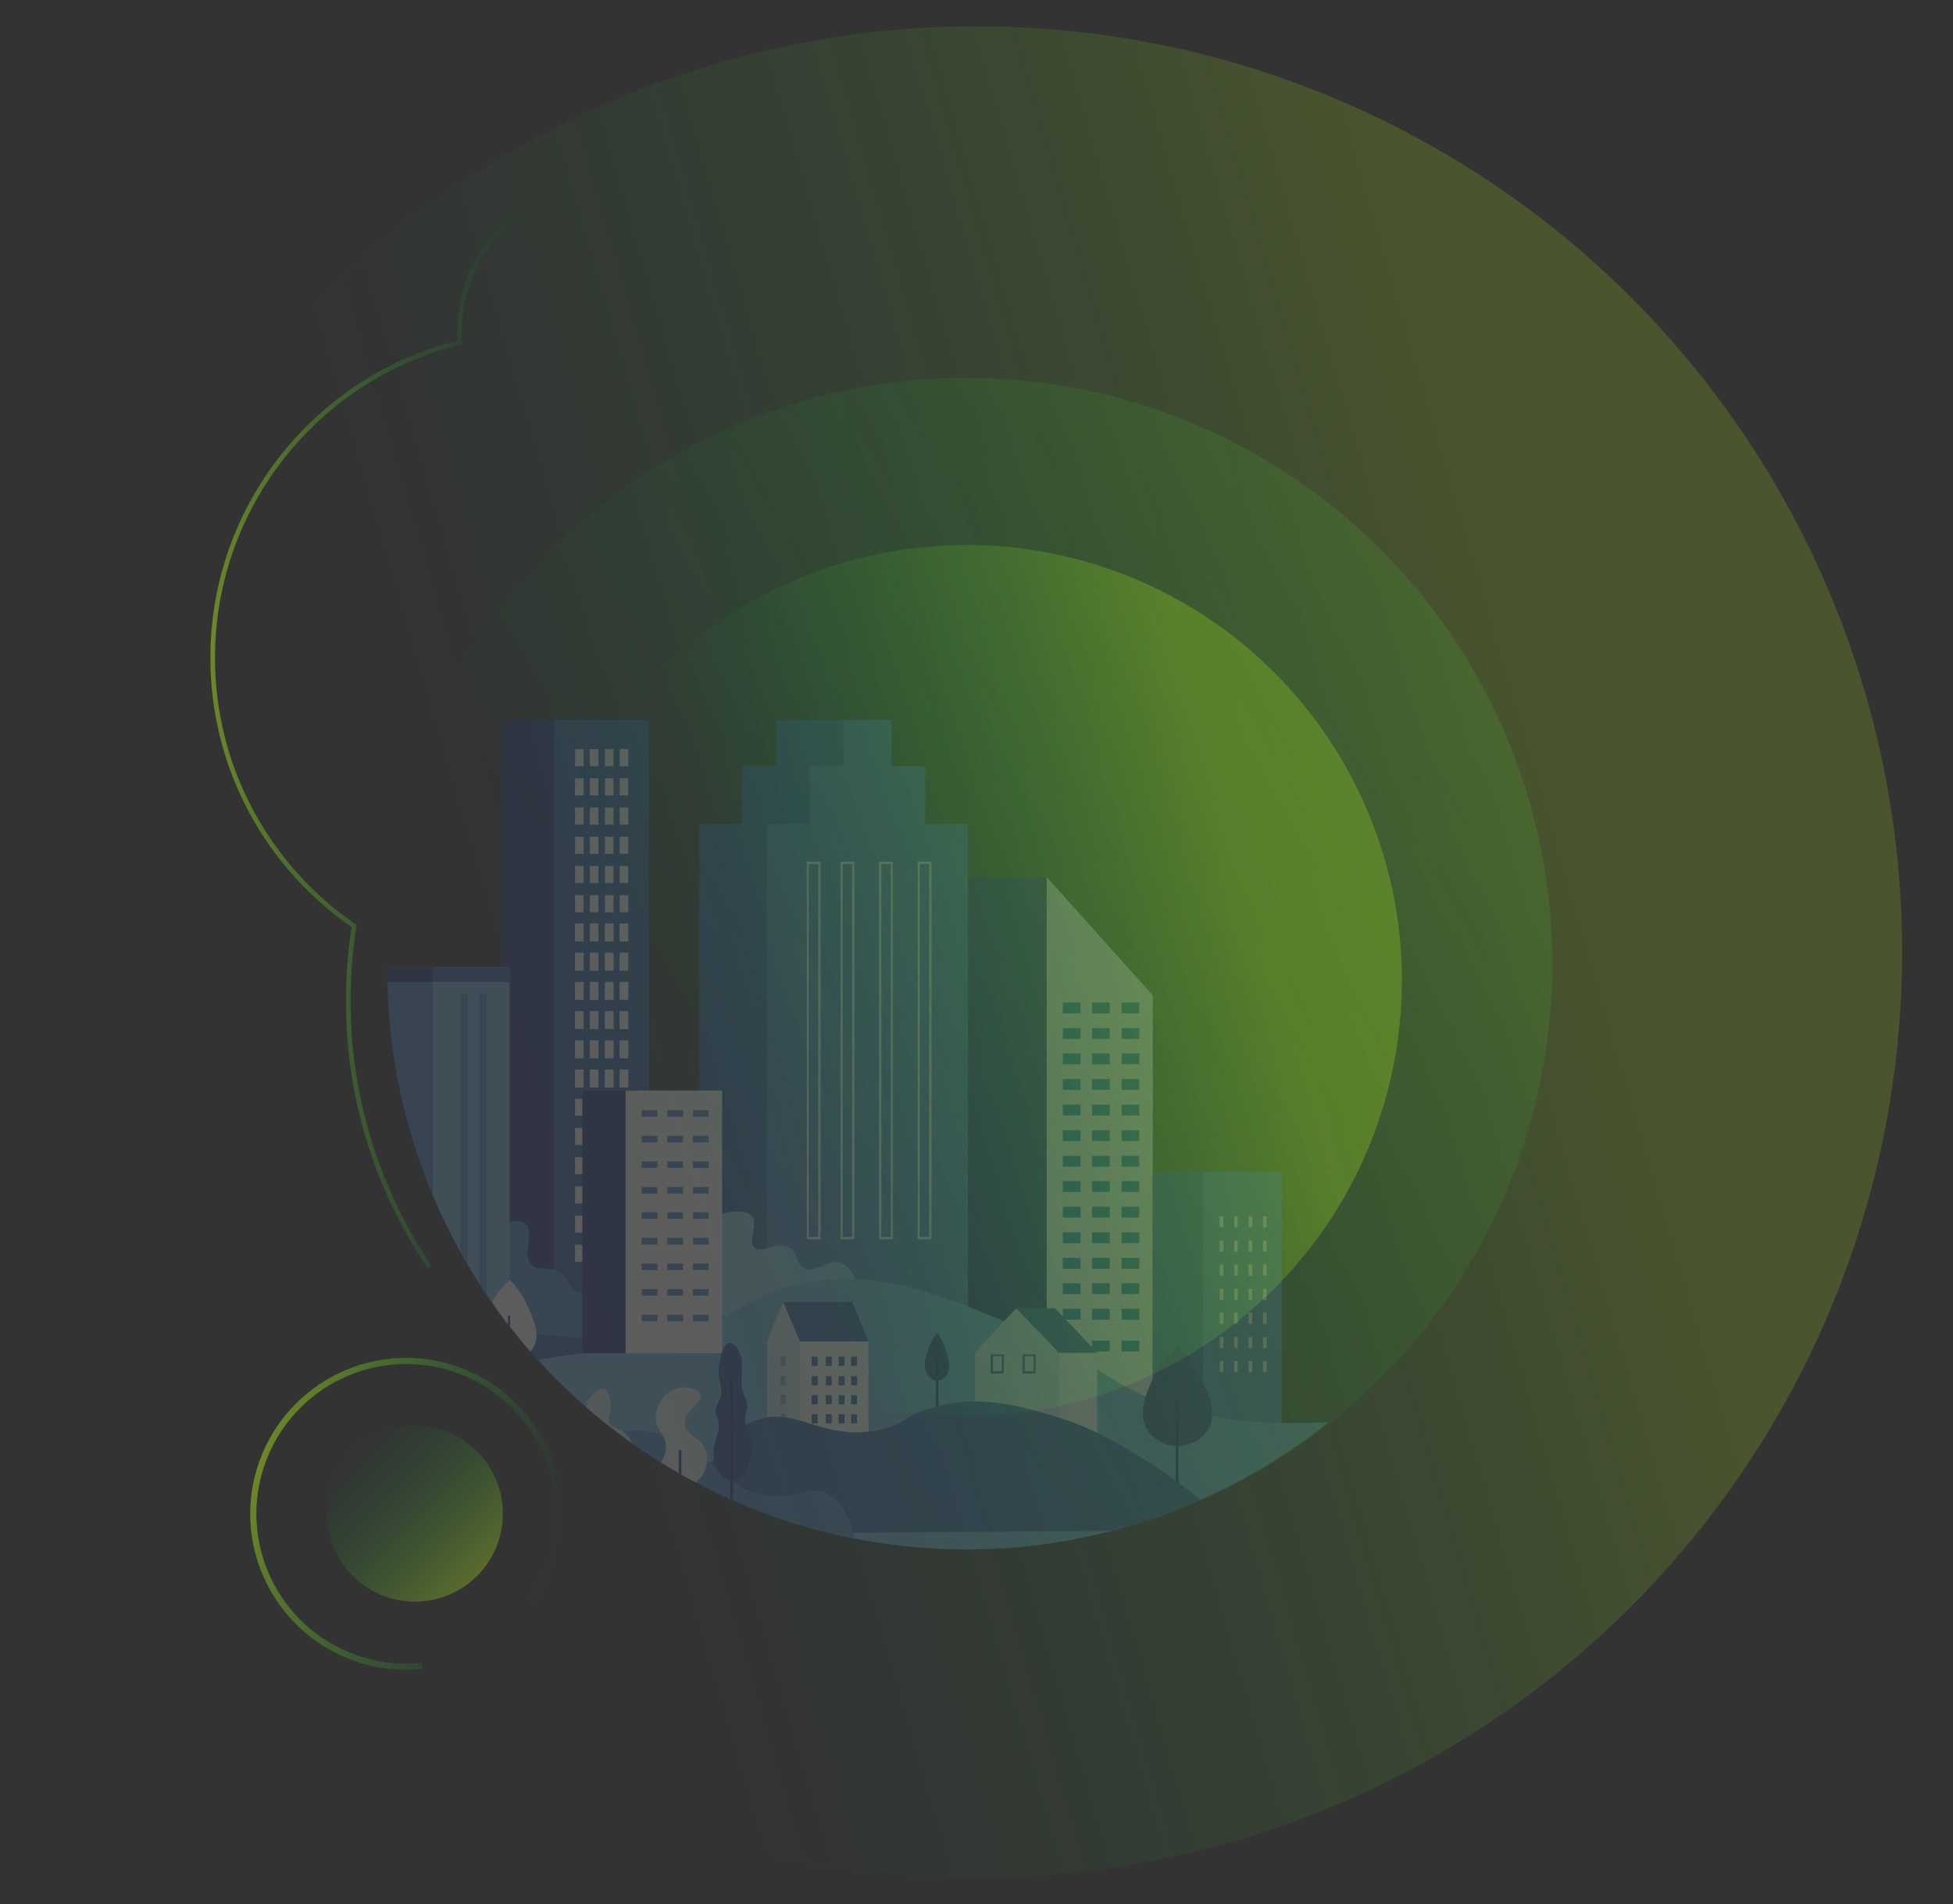 <?xml version="1.0" encoding="utf-8"?>
<!-- Generator: Adobe Illustrator 26.0.2, SVG Export Plug-In . SVG Version: 6.00 Build 0)  -->
<svg version="1.1" xmlns="http://www.w3.org/2000/svg" xmlns:xlink="http://www.w3.org/1999/xlink" x="0px" y="0px"
	 viewBox="0 0 595 580" style="enable-background:new 0 0 595 580;" xml:space="preserve">
<rect x="0" y="0" width="595" height="580" fill="#333333" stroke="none"/>
<style type="text/css">
	.st0{opacity:0.6;fill:url(#SVGID_1_);}
	.st1{fill:url(#SVGID_00000176723837507591963530000008252094124859783597_);}
	.st2{opacity:0.2;clip-path:url(#SVGID_00000036940813742127327320000011132180163480094647_);}
	.st3{fill:#233984;}
	.st4{fill:#FFFFFF;}
	.st5{fill:#127EB7;}
	.st6{fill:#3363AB;}
	.st7{fill:#5187C6;}
	.st8{fill:#4C8DCB;}
	.st9{fill:#6CB9E8;}
	.st10{fill:#4B89C8;}
	.st11{fill:#243880;}
	.st12{fill:#3265AD;}
	.st13{fill:#8AD1F5;}
	.st14{fill:#3465AD;}
	.st15{fill:#243985;}
	.st16{fill:#D2EAEE;}
	.st17{fill:#3463AC;}
	.st18{fill:#3F56A1;}
	.st19{fill:#1F3B72;}
	.st20{fill:#2D4998;}
	.st21{fill:#E8F3F1;}
	
		.st22{fill:none;stroke:url(#SVGID_00000078013234707349388980000012829915824206751679_);stroke-width:1.413;stroke-miterlimit:10;}
	.st23{fill:url(#SVGID_00000176023035378919957300000002922547591321614763_);}
	.st24{fill:url(#SVGID_00000134952021368795830450000001265812383596443317_);}
	
		.st25{fill:none;stroke:url(#SVGID_00000155128313196475428050000006176811417468783494_);stroke-width:1.88;stroke-miterlimit:10;}
	.st26{display:none;}
	.st27{display:inline;}
	.st28{opacity:0.37;clip-path:url(#XMLID_00000027589377703598550100000004360053360949200787_);}
	.st29{fill:#BCD686;}
	.st30{clip-path:url(#XMLID_00000090289900306470236170000008068593798930076548_);fill:#89C487;}
	.st31{clip-path:url(#XMLID_00000105395527168588085560000004638889829495495099_);fill:#89C487;}
	.st32{clip-path:url(#XMLID_00000122685691861543496770000014909949653399014838_);fill:#89C487;}
	.st33{opacity:0.37;clip-path:url(#XMLID_00000020363903367121645050000004827268015874773393_);}
	.st34{clip-path:url(#XMLID_00000181072553638546075470000017472249500389988020_);fill:#89C487;}
	.st35{clip-path:url(#XMLID_00000162341316146802764410000002448717421034591643_);fill:#89C487;}
	.st36{clip-path:url(#XMLID_00000175295115393806808470000004702679693083599776_);fill:#89C487;}
	.st37{opacity:0.37;clip-path:url(#XMLID_00000006682023624021374970000004573755018934428083_);}
	.st38{clip-path:url(#XMLID_00000125577737102560985790000011290493826115351690_);fill:#89C487;}
	.st39{clip-path:url(#XMLID_00000013899063268445816220000001256381477159335574_);fill:#89C487;}
	.st40{clip-path:url(#XMLID_00000137847716521089507730000010723960870193549718_);fill:#89C487;}
	.st41{fill:#A3A3A3;}
	.st42{fill:#7A7B7A;}
	.st43{fill:#757575;}
	.st44{fill:none;stroke:#263239;stroke-width:0.817;stroke-linecap:round;stroke-linejoin:round;stroke-miterlimit:10;}
	.st45{fill:#FFFFFF;stroke:#263239;stroke-width:0.817;stroke-linecap:round;stroke-linejoin:round;stroke-miterlimit:10;}
	.st46{fill:#263239;stroke:#263239;stroke-width:0.817;stroke-linecap:round;stroke-linejoin:round;stroke-miterlimit:10;}
	.st47{fill:#FFFFFF;stroke:#263239;stroke-width:0.817;stroke-miterlimit:10;}
	.st48{fill:#263239;stroke:#263239;stroke-width:0.817;stroke-miterlimit:10;}
	.st49{fill:none;stroke:#263239;stroke-width:0.817;stroke-miterlimit:10;}
	.st50{fill:none;stroke:#878787;stroke-width:0.817;stroke-miterlimit:10;}
	.st51{fill:#EED8CE;stroke:#263239;stroke-width:0.518;stroke-linecap:round;stroke-linejoin:round;stroke-miterlimit:10;}
	.st52{fill:#BCD686;stroke:#263239;stroke-width:0.874;stroke-miterlimit:10;}
	.st53{fill:#9ACDA3;stroke:#263239;stroke-width:0.712;stroke-linecap:round;stroke-linejoin:round;stroke-miterlimit:10;}
	.st54{fill:#666666;stroke:#263239;stroke-width:0.817;stroke-linecap:round;stroke-linejoin:round;stroke-miterlimit:10;}
	.st55{fill:#263239;}
	.st56{fill:#D4D767;stroke:#263239;stroke-width:0.666;stroke-linecap:round;stroke-linejoin:round;stroke-miterlimit:10;}
	.st57{fill:#353538;}
	.st58{fill:#9ACDA3;stroke:#263239;stroke-width:1.214;stroke-linecap:round;stroke-linejoin:round;stroke-miterlimit:10;}
	.st59{fill:none;stroke:#263239;stroke-width:1.214;stroke-linecap:round;stroke-linejoin:round;stroke-miterlimit:10;}
	.st60{fill:#89C487;stroke:#263239;stroke-width:0.869;stroke-linecap:round;stroke-linejoin:round;stroke-miterlimit:10;}
	.st61{fill:none;stroke:#263239;stroke-width:1.023;stroke-linecap:round;stroke-linejoin:round;stroke-miterlimit:10;}
</style>
<g id="Camada_2">
	
		<linearGradient id="SVGID_1_" gradientUnits="userSpaceOnUse" x1="982.09" y1="-1711.036" x2="1224.262" y2="-1485.198" gradientTransform="matrix(0.511 -0.86 0.86 0.511 1130.477 2048.132)">
		<stop  offset="0" style="stop-color:#009540;stop-opacity:0"/>
		<stop  offset="1" style="stop-color:#93C01F;stop-opacity:0.4"/>
	</linearGradient>
	<circle class="st0" cx="297.5" cy="290" r="282"/>
	
		<linearGradient id="SVGID_00000028311523514775191280000004664060107502971823_" gradientUnits="userSpaceOnUse" x1="1027.998" y1="-1657.958" x2="1141.998" y2="-1551.647" gradientTransform="matrix(0.511 -0.86 0.86 0.511 1130.477 2048.132)">
		<stop  offset="0" style="stop-color:#009540;stop-opacity:0"/>
		<stop  offset="1" style="stop-color:#93C01F;stop-opacity:0.4"/>
	</linearGradient>
	<circle style="fill:url(#SVGID_00000028311523514775191280000004664060107502971823_);" cx="294.4" cy="298.7" r="132.7"/>
	<g>
		<defs>
			<circle id="SVGID_00000137812412214353848040000014036418166388751033_" cx="294.4" cy="295.6" r="176.4"/>
		</defs>
		<clipPath id="SVGID_00000116224558091703273550000000274479029725876891_">
			<use xlink:href="#SVGID_00000137812412214353848040000014036418166388751033_"  style="overflow:visible;"/>
		</clipPath>
		<g style="opacity:0.2;clip-path:url(#SVGID_00000116224558091703273550000000274479029725876891_);">
			<g id="building_5_00000106116835479943996780000011453087046388877753_">
				<rect x="283.4" y="267.2" class="st3" width="35.4" height="151.9"/>
				<polygon class="st4" points="351.2,431.7 318.9,431.7 318.9,267.2 351.2,303.2 				"/>
				<g>
					<rect x="323.8" y="305.4" class="st5" width="5.4" height="3.3"/>
					<rect x="332.7" y="305.4" class="st5" width="5.4" height="3.3"/>
					<rect x="341.7" y="305.4" class="st5" width="5.4" height="3.3"/>
				</g>
				<g>
					<rect x="323.8" y="313.2" class="st5" width="5.4" height="3.3"/>
					<rect x="332.7" y="313.2" class="st5" width="5.4" height="3.3"/>
					<rect x="341.7" y="313.2" class="st5" width="5.4" height="3.3"/>
				</g>
				<g>
					<rect x="323.8" y="320.9" class="st5" width="5.4" height="3.3"/>
					<rect x="332.7" y="320.9" class="st5" width="5.4" height="3.3"/>
					<rect x="341.7" y="320.9" class="st5" width="5.4" height="3.3"/>
				</g>
				<g>
					<rect x="323.8" y="328.7" class="st5" width="5.4" height="3.3"/>
					<rect x="332.7" y="328.7" class="st5" width="5.4" height="3.3"/>
					<rect x="341.7" y="328.7" class="st5" width="5.4" height="3.3"/>
				</g>
				<g>
					<rect x="323.8" y="336.5" class="st5" width="5.4" height="3.3"/>
					<rect x="332.7" y="336.5" class="st5" width="5.4" height="3.3"/>
					<rect x="341.7" y="336.5" class="st5" width="5.4" height="3.3"/>
				</g>
				<g>
					<rect x="323.8" y="344.3" class="st5" width="5.4" height="3.3"/>
					<rect x="332.7" y="344.3" class="st5" width="5.4" height="3.3"/>
					<rect x="341.7" y="344.3" class="st5" width="5.4" height="3.3"/>
				</g>
				<g>
					<rect x="323.8" y="352.1" class="st5" width="5.4" height="3.3"/>
					<rect x="332.7" y="352.1" class="st5" width="5.4" height="3.3"/>
					<rect x="341.7" y="352.1" class="st5" width="5.4" height="3.3"/>
				</g>
				<g>
					<rect x="323.8" y="359.8" class="st5" width="5.4" height="3.3"/>
					<rect x="332.7" y="359.8" class="st5" width="5.4" height="3.3"/>
					<rect x="341.7" y="359.8" class="st5" width="5.4" height="3.3"/>
				</g>
				<g>
					<rect x="323.8" y="367.6" class="st5" width="5.4" height="3.3"/>
					<rect x="332.7" y="367.6" class="st5" width="5.4" height="3.3"/>
					<rect x="341.7" y="367.6" class="st5" width="5.4" height="3.3"/>
				</g>
				<g>
					<rect x="323.8" y="375.4" class="st5" width="5.4" height="3.3"/>
					<rect x="332.7" y="375.4" class="st5" width="5.4" height="3.3"/>
					<rect x="341.7" y="375.4" class="st5" width="5.4" height="3.3"/>
				</g>
				<g>
					<rect x="323.8" y="383.2" class="st5" width="5.4" height="3.3"/>
					<rect x="332.7" y="383.2" class="st5" width="5.4" height="3.3"/>
					<rect x="341.7" y="383.2" class="st5" width="5.4" height="3.3"/>
				</g>
				<g>
					<rect x="323.8" y="390.9" class="st5" width="5.4" height="3.3"/>
					<rect x="332.7" y="390.9" class="st5" width="5.4" height="3.3"/>
					<rect x="341.7" y="390.9" class="st5" width="5.4" height="3.3"/>
				</g>
				<g>
					<rect x="323.8" y="398.7" class="st5" width="5.4" height="3.3"/>
					<rect x="332.7" y="398.7" class="st5" width="5.4" height="3.3"/>
					<rect x="341.7" y="398.7" class="st5" width="5.4" height="3.3"/>
				</g>
				<g>
					<rect x="323.8" y="408.4" class="st5" width="5.4" height="3.3"/>
					<rect x="332.7" y="408.4" class="st5" width="5.4" height="3.3"/>
					<rect x="341.7" y="408.4" class="st5" width="5.4" height="3.3"/>
				</g>
			</g>
			<g id="building_4_00000059993197331332686880000008173760830182245533_">
				<polygon class="st6" points="271.6,251 271.6,219.3 236.4,219.3 236.4,233.4 226.1,233.4 226.1,251 213.1,251 213.1,398 
					274.3,398 274.3,251 				"/>
				<polygon class="st7" points="281.9,251 281.9,233.4 271.6,233.4 271.6,219.3 257,219.3 257,233.4 246.6,233.4 246.6,251 
					233.7,251 233.7,399.5 294.9,399.5 294.9,251 				"/>
				<g>
					<path class="st4" d="M250,377.5h-4.2v-115h4.2V377.5z M246.4,376.8h2.9V263.2h-2.9V376.8z"/>
				</g>
				<g>
					<path class="st4" d="M260.3,377.5h-4.2v-115h4.2V377.5z M256.7,376.8h2.9V263.2h-2.9V376.8z"/>
				</g>
				<g>
					<path class="st4" d="M272,377.5h-4.2v-115h4.2V377.5z M268.5,376.8h2.9V263.2h-2.9V376.8z"/>
				</g>
				<g>
					<path class="st4" d="M283.8,377.5h-4.2v-115h4.2V377.5z M280.2,376.8h2.9V263.2h-2.9V376.8z"/>
				</g>
			</g>
			<g id="building_2_00000109751747640883985630000009249886548995567750_">
				<rect x="168.7" y="219.3" class="st6" width="29" height="192.9"/>
				<polygon class="st3" points="168.7,412.1 152.6,412.1 152.6,219.2 168.7,219.3 				"/>
				<g>
					<g>
						<g>
							<g>
								<rect x="175.2" y="228.2" class="st4" width="2.6" height="5.2"/>
								<rect x="179.7" y="228.2" class="st4" width="2.6" height="5.2"/>
								<rect x="184.3" y="228.2" class="st4" width="2.6" height="5.2"/>
								<rect x="188.8" y="228.2" class="st4" width="2.6" height="5.2"/>
							</g>
						</g>
						<g>
							<g>
								<rect x="175.2" y="237.1" class="st4" width="2.6" height="5.2"/>
								<rect x="179.7" y="237.1" class="st4" width="2.6" height="5.2"/>
								<rect x="184.3" y="237.1" class="st4" width="2.6" height="5.2"/>
								<rect x="188.8" y="237.1" class="st4" width="2.6" height="5.2"/>
							</g>
						</g>
						<g>
							<g>
								<rect x="175.2" y="246" class="st4" width="2.6" height="5.2"/>
								<rect x="179.7" y="246" class="st4" width="2.6" height="5.2"/>
								<rect x="184.3" y="246" class="st4" width="2.6" height="5.2"/>
								<rect x="188.8" y="246" class="st4" width="2.6" height="5.2"/>
							</g>
						</g>
						<g>
							<g>
								<rect x="175.2" y="254.9" class="st4" width="2.6" height="5.2"/>
								<rect x="179.7" y="254.9" class="st4" width="2.6" height="5.2"/>
								<rect x="184.3" y="254.9" class="st4" width="2.6" height="5.2"/>
								<rect x="188.8" y="254.9" class="st4" width="2.6" height="5.2"/>
							</g>
						</g>
						<g>
							<g>
								<rect x="175.2" y="263.8" class="st4" width="2.6" height="5.2"/>
								<rect x="179.7" y="263.8" class="st4" width="2.6" height="5.2"/>
								<rect x="184.3" y="263.8" class="st4" width="2.6" height="5.2"/>
								<rect x="188.8" y="263.8" class="st4" width="2.6" height="5.2"/>
							</g>
						</g>
						<g>
							<g>
								<rect x="175.2" y="272.7" class="st4" width="2.6" height="5.2"/>
								<rect x="179.7" y="272.7" class="st4" width="2.6" height="5.2"/>
								<rect x="184.3" y="272.7" class="st4" width="2.6" height="5.2"/>
								<rect x="188.8" y="272.7" class="st4" width="2.6" height="5.2"/>
							</g>
						</g>
						<g>
							<g>
								<rect x="175.2" y="281.6" class="st4" width="2.6" height="5.2"/>
								<rect x="179.7" y="281.6" class="st4" width="2.6" height="5.2"/>
								<rect x="184.3" y="281.6" class="st4" width="2.6" height="5.2"/>
								<rect x="188.8" y="281.6" class="st4" width="2.6" height="5.2"/>
							</g>
						</g>
						<g>
							<g>
								<rect x="175.2" y="290.5" class="st4" width="2.6" height="5.2"/>
								<rect x="179.7" y="290.5" class="st4" width="2.6" height="5.2"/>
								<rect x="184.3" y="290.5" class="st4" width="2.6" height="5.2"/>
								<rect x="188.8" y="290.5" class="st4" width="2.6" height="5.2"/>
							</g>
						</g>
						<g>
							<g>
								<rect x="175.2" y="299.4" class="st4" width="2.6" height="5.2"/>
								<rect x="179.7" y="299.4" class="st4" width="2.6" height="5.2"/>
								<rect x="184.3" y="299.4" class="st4" width="2.6" height="5.2"/>
								<rect x="188.8" y="299.4" class="st4" width="2.6" height="5.2"/>
							</g>
						</g>
						<g>
							<g>
								<rect x="175.2" y="308.3" class="st4" width="2.6" height="5.2"/>
								<rect x="179.7" y="308.3" class="st4" width="2.6" height="5.2"/>
								<rect x="184.3" y="308.3" class="st4" width="2.6" height="5.2"/>
								<rect x="188.8" y="308.3" class="st4" width="2.6" height="5.2"/>
							</g>
						</g>
						<g>
							<g>
								<rect x="175.2" y="317.2" class="st4" width="2.6" height="5.2"/>
								<rect x="179.7" y="317.2" class="st4" width="2.6" height="5.2"/>
								<rect x="184.3" y="317.2" class="st4" width="2.6" height="5.2"/>
								<rect x="188.8" y="317.2" class="st4" width="2.6" height="5.2"/>
							</g>
						</g>
						<g>
							<g>
								<rect x="175.2" y="326.1" class="st4" width="2.6" height="5.2"/>
								<rect x="179.7" y="326.1" class="st4" width="2.6" height="5.2"/>
								<rect x="184.3" y="326.1" class="st4" width="2.6" height="5.2"/>
								<rect x="188.8" y="326.1" class="st4" width="2.6" height="5.2"/>
							</g>
						</g>
					</g>
				</g>
				<g>
					<g>
						<g>
							<g>
								<rect x="175.2" y="281.3" class="st4" width="2.6" height="5.2"/>
								<rect x="179.7" y="281.3" class="st4" width="2.6" height="5.2"/>
								<rect x="184.3" y="281.3" class="st4" width="2.6" height="5.2"/>
								<rect x="188.8" y="281.3" class="st4" width="2.6" height="5.2"/>
							</g>
						</g>
						<g>
							<g>
								<rect x="175.2" y="290.2" class="st4" width="2.6" height="5.2"/>
								<rect x="179.7" y="290.2" class="st4" width="2.6" height="5.2"/>
								<rect x="184.3" y="290.2" class="st4" width="2.6" height="5.2"/>
								<rect x="188.8" y="290.2" class="st4" width="2.6" height="5.2"/>
							</g>
						</g>
						<g>
							<g>
								<rect x="175.2" y="299.1" class="st4" width="2.6" height="5.2"/>
								<rect x="179.7" y="299.1" class="st4" width="2.6" height="5.2"/>
								<rect x="184.3" y="299.1" class="st4" width="2.6" height="5.2"/>
								<rect x="188.8" y="299.1" class="st4" width="2.6" height="5.2"/>
							</g>
						</g>
						<g>
							<g>
								<rect x="175.2" y="308" class="st4" width="2.6" height="5.2"/>
								<rect x="179.7" y="308" class="st4" width="2.6" height="5.2"/>
								<rect x="184.3" y="308" class="st4" width="2.6" height="5.2"/>
								<rect x="188.8" y="308" class="st4" width="2.6" height="5.2"/>
							</g>
						</g>
						<g>
							<g>
								<rect x="175.2" y="316.9" class="st4" width="2.6" height="5.2"/>
								<rect x="179.7" y="316.9" class="st4" width="2.6" height="5.2"/>
								<rect x="184.3" y="316.9" class="st4" width="2.6" height="5.2"/>
								<rect x="188.8" y="316.9" class="st4" width="2.6" height="5.2"/>
							</g>
						</g>
						<g>
							<g>
								<rect x="175.2" y="325.8" class="st4" width="2.6" height="5.2"/>
								<rect x="179.7" y="325.8" class="st4" width="2.6" height="5.2"/>
								<rect x="184.3" y="325.8" class="st4" width="2.6" height="5.2"/>
								<rect x="188.8" y="325.8" class="st4" width="2.6" height="5.2"/>
							</g>
						</g>
						<g>
							<g>
								<rect x="175.2" y="334.7" class="st4" width="2.6" height="5.2"/>
								<rect x="179.7" y="334.7" class="st4" width="2.6" height="5.2"/>
								<rect x="184.3" y="334.7" class="st4" width="2.6" height="5.2"/>
								<rect x="188.8" y="334.7" class="st4" width="2.6" height="5.2"/>
							</g>
						</g>
						<g>
							<g>
								<rect x="175.2" y="343.6" class="st4" width="2.6" height="5.2"/>
								<rect x="179.7" y="343.6" class="st4" width="2.6" height="5.2"/>
								<rect x="184.3" y="343.6" class="st4" width="2.6" height="5.2"/>
								<rect x="188.8" y="343.6" class="st4" width="2.6" height="5.2"/>
							</g>
						</g>
						<g>
							<g>
								<rect x="175.2" y="352.5" class="st4" width="2.6" height="5.2"/>
								<rect x="179.7" y="352.5" class="st4" width="2.6" height="5.2"/>
								<rect x="184.3" y="352.5" class="st4" width="2.6" height="5.2"/>
								<rect x="188.8" y="352.5" class="st4" width="2.6" height="5.2"/>
							</g>
						</g>
						<g>
							<g>
								<rect x="175.2" y="361.4" class="st4" width="2.6" height="5.2"/>
								<rect x="179.7" y="361.4" class="st4" width="2.6" height="5.2"/>
								<rect x="184.3" y="361.4" class="st4" width="2.6" height="5.2"/>
								<rect x="188.8" y="361.4" class="st4" width="2.6" height="5.2"/>
							</g>
						</g>
						<g>
							<g>
								<rect x="175.2" y="370.3" class="st4" width="2.6" height="5.2"/>
								<rect x="179.7" y="370.3" class="st4" width="2.6" height="5.2"/>
								<rect x="184.3" y="370.3" class="st4" width="2.6" height="5.2"/>
								<rect x="188.8" y="370.3" class="st4" width="2.6" height="5.2"/>
							</g>
						</g>
						<g>
							<g>
								<rect x="175.2" y="379.2" class="st4" width="2.6" height="5.2"/>
								<rect x="179.7" y="379.2" class="st4" width="2.6" height="5.2"/>
								<rect x="184.3" y="379.2" class="st4" width="2.6" height="5.2"/>
								<rect x="188.8" y="379.2" class="st4" width="2.6" height="5.2"/>
							</g>
						</g>
					</g>
				</g>
			</g>
			<path id="bush_2_00000036210577422677123550000003135954255519212443_" class="st8" d="M149.6,373.9c6.6-2.7,9.3-2.1,10.6-0.9
				c2.8,2.7-1.4,9.2,1.8,12.3c2.2,2.2,5.2,0,8.8,2.6c2.8,2.1,2,4,4.4,5.3c3.5,1.8,6.6-1.5,9.7,0c1.4,0.7,3.1,2.5,3.5,7.9
				c-0.7,1.7-4.3,9.7-13.2,13.2c-8.1,3.2-17.6,1.5-24.7-4.4C150.1,398,149.9,386,149.6,373.9z"/>
			<g id="building_1_00000150071381105829746150000011219852224707618944_">
				<rect x="131.8" y="294.5" class="st9" width="23.5" height="124.6"/>
				<g>
					<rect x="92.4" y="294.5" class="st10" width="39.4" height="124.6"/>
					<rect x="92.4" y="294.5" class="st11" width="39.4" height="4.6"/>
					<rect x="131.8" y="294.5" class="st6" width="23.5" height="4.6"/>
					<rect x="140.2" y="302.8" class="st8" width="2.3" height="102.2"/>
					<rect x="146" y="302.8" class="st8" width="2.3" height="102.2"/>
				</g>
			</g>
			<g id="building_6_00000030478315854189832680000016726533973435458200_">
				<rect x="366.4" y="356.9" class="st8" width="24.1" height="80.7"/>
				<polygon class="st12" points="351.2,422.1 366.4,422.1 366.4,356.9 351.2,357.1 				"/>
				<g>
					<g>
						<g>
							<rect x="371.6" y="370.5" class="st4" width="1.1" height="3.4"/>
							<rect x="376" y="370.5" class="st4" width="1.1" height="3.4"/>
							<rect x="380.4" y="370.5" class="st4" width="1.1" height="3.4"/>
							<rect x="384.8" y="370.5" class="st4" width="1.1" height="3.4"/>
						</g>
						<g>
							<rect x="371.6" y="377.9" class="st4" width="1.1" height="3.4"/>
							<rect x="376" y="377.9" class="st4" width="1.1" height="3.4"/>
							<rect x="380.4" y="377.9" class="st4" width="1.1" height="3.4"/>
							<rect x="384.8" y="377.9" class="st4" width="1.1" height="3.4"/>
						</g>
						<g>
							<rect x="371.6" y="385.2" class="st4" width="1.1" height="3.4"/>
							<rect x="376" y="385.2" class="st4" width="1.1" height="3.4"/>
							<rect x="380.4" y="385.2" class="st4" width="1.1" height="3.4"/>
							<rect x="384.8" y="385.2" class="st4" width="1.1" height="3.4"/>
						</g>
						<g>
							<rect x="371.6" y="392.6" class="st4" width="1.1" height="3.4"/>
							<rect x="376" y="392.6" class="st4" width="1.1" height="3.4"/>
							<rect x="380.4" y="392.6" class="st4" width="1.1" height="3.4"/>
							<rect x="384.8" y="392.6" class="st4" width="1.1" height="3.4"/>
						</g>
						<g>
							<rect x="371.6" y="399.9" class="st4" width="1.1" height="3.4"/>
							<rect x="376" y="399.9" class="st4" width="1.1" height="3.4"/>
							<rect x="380.4" y="399.9" class="st4" width="1.1" height="3.4"/>
							<rect x="384.8" y="399.9" class="st4" width="1.1" height="3.4"/>
						</g>
						<g>
							<rect x="371.6" y="407.3" class="st4" width="1.1" height="3.4"/>
							<rect x="376" y="407.3" class="st4" width="1.1" height="3.4"/>
							<rect x="380.4" y="407.3" class="st4" width="1.1" height="3.4"/>
							<rect x="384.8" y="407.3" class="st4" width="1.1" height="3.4"/>
						</g>
						<g>
							<rect x="371.6" y="414.6" class="st4" width="1.1" height="3.4"/>
							<rect x="376" y="414.6" class="st4" width="1.1" height="3.4"/>
							<rect x="380.4" y="414.6" class="st4" width="1.1" height="3.4"/>
							<rect x="384.8" y="414.6" class="st4" width="1.1" height="3.4"/>
						</g>
					</g>
				</g>
			</g>
			<path id="bush_3_00000005225773621584542130000015982249638817786765_" class="st13" d="M217.5,370.4c7.6-2.3,10.4-1.3,11.5,0
				c2.2,2.6-1.3,7.7,0.9,9.7c2.2,2,6.8-2.2,10.6,0c2.8,1.6,1.8,4.8,4.4,6.2c3.4,1.8,6.9-2.4,10.6-1.8c3,0.6,6.4,4.5,8.8,18.5
				c-17.6,1.2-35.3,2.4-52.9,3.5C213.3,394.5,215.4,382.5,217.5,370.4z"/>
			<path id="hill_2_00000075883350946738966720000001911073670536138163_" class="st14" d="M92.4,401.6c30.1,1.4,61.5,3.7,94.1,7
				c40.2,4,78.4,9.2,114.3,15.2c-69.4,16.3-138.9,32.6-208.3,48.8c0-13.5,0-26.9-0.1-40.4C92.4,422,92.4,411.8,92.4,401.6z"/>
			<path id="hill_3_00000110433150163588100070000005063858299593893761_" class="st9" d="M92.4,443.4c4.4-4.6,11.9-11.4,22.6-16.9
				c7.1-3.7,15.7-6.7,49.8-12.4c22.1-3.7,20.5-2.3,31.1-4.7c28.9-6.6,30.9-15.2,49.8-18.7c22.7-4.2,42.4,4.2,65.3,14
				c24.9,10.6,25.2,16.7,45.1,23.3c20.3,6.7,36.9,5.9,59.1,4.7c55.9-3.2,67.3-18.2,94.9-10.9c11.9,3.2,29.3,11.2,47.3,34.6
				c-48.9,4.8-97.9,8.7-147,11.7c-105.7,6.4-211.7,8.4-317.9,6C92.5,463.8,92.5,453.6,92.4,443.4z"/>
			<g id="building_3_00000070091455758846161560000004392372314670294423_">
				<rect x="177.4" y="332.2" class="st15" width="29.4" height="80"/>
				<rect x="190.6" y="332.2" class="st4" width="29.4" height="80"/>
				<g>
					<g>
						<rect x="195.5" y="338.2" class="st7" width="4.8" height="2"/>
						<rect x="203.3" y="338.2" class="st7" width="4.8" height="2"/>
						<rect x="211.1" y="338.2" class="st7" width="4.8" height="2"/>
					</g>
					<g>
						<rect x="195.5" y="346" class="st7" width="4.8" height="2"/>
						<rect x="203.3" y="346" class="st7" width="4.8" height="2"/>
						<rect x="211.1" y="346" class="st7" width="4.8" height="2"/>
					</g>
					<g>
						<rect x="195.5" y="353.8" class="st7" width="4.8" height="2"/>
						<rect x="203.3" y="353.8" class="st7" width="4.8" height="2"/>
						<rect x="211.1" y="353.8" class="st7" width="4.8" height="2"/>
					</g>
					<g>
						<rect x="195.5" y="361.6" class="st7" width="4.8" height="2"/>
						<rect x="203.3" y="361.6" class="st7" width="4.8" height="2"/>
						<rect x="211.1" y="361.6" class="st7" width="4.8" height="2"/>
					</g>
					<g>
						<rect x="195.5" y="369.3" class="st7" width="4.8" height="2"/>
						<rect x="203.3" y="369.3" class="st7" width="4.8" height="2"/>
						<rect x="211.1" y="369.3" class="st7" width="4.8" height="2"/>
					</g>
					<g>
						<rect x="195.5" y="377.1" class="st7" width="4.8" height="2"/>
						<rect x="203.3" y="377.1" class="st7" width="4.8" height="2"/>
						<rect x="211.1" y="377.1" class="st7" width="4.8" height="2"/>
					</g>
					<g>
						<rect x="195.5" y="384.9" class="st7" width="4.8" height="2"/>
						<rect x="203.3" y="384.9" class="st7" width="4.8" height="2"/>
						<rect x="211.1" y="384.9" class="st7" width="4.8" height="2"/>
					</g>
					<g>
						<rect x="195.5" y="392.7" class="st7" width="4.8" height="2"/>
						<rect x="203.3" y="392.7" class="st7" width="4.8" height="2"/>
						<rect x="211.1" y="392.7" class="st7" width="4.8" height="2"/>
					</g>
					<g>
						<rect x="195.5" y="400.5" class="st7" width="4.8" height="2"/>
						<rect x="203.3" y="400.5" class="st7" width="4.8" height="2"/>
						<rect x="211.1" y="400.5" class="st7" width="4.8" height="2"/>
					</g>
				</g>
			</g>
			<g id="building_8_00000024708041882438387250000001856314718760214199_">
				<path class="st4" d="M334.3,443.9l-25.6-9.7v-22.1c4.2-4.5,8.4-9.1,12.6-13.6c4.3,4.5,8.6,9.1,13,13.6
					C334.3,419.4,334.3,436.5,334.3,443.9z"/>
				<path class="st16" d="M322.6,440l-25.6-5.8v-22.1c4.2-4.5,8.4-9.1,12.6-13.6c4.3,4.5,8.6,9.1,13,13.6
					C322.6,419.4,322.6,432.6,322.6,440z"/>
				<polygon class="st17" points="309.7,398.5 321.4,398.5 334.3,412.1 322.6,412.1 				"/>
				<g>
					<path class="st18" d="M305.8,418.4h-4v-5.8h4V418.4z M302.5,417.7h2.7v-4.6h-2.7V417.7z"/>
				</g>
				<g>
					<path class="st18" d="M315.5,418.4h-4v-5.8h4V418.4z M312.2,417.7h2.7v-4.6h-2.7V417.7z"/>
				</g>
			</g>
			<g id="tree_1_00000044856347001821631580000005776934053322082995_">
				<path class="st4" d="M155.4,389.9c-1.8,1.5-4.5,4.3-6.4,8.4c-1.6,3.4-3.7,8-1.5,11.9c1.4,2.5,4.3,4.3,7.5,4.4
					c3.1,0,6.1-1.6,7.5-4.1c2.3-4-0.1-9-2-13.1C158.9,393.9,156.8,391.4,155.4,389.9z"/>
				<g>
					<path class="st19" d="M155.1,430.9c-0.2,0-0.3-0.1-0.3-0.3v-29.6c0-0.2,0.1-0.3,0.3-0.3c0.2,0,0.3,0.1,0.3,0.3v29.6
						C155.4,430.7,155.3,430.9,155.1,430.9z"/>
				</g>
			</g>
			<g id="tree_6_00000042705376737398313360000014496685022699265963_">
				<path class="st20" d="M359,409.9c-2.2,1.9-5.6,5.3-7.9,10.4c-1.9,4.2-4.6,9.9-1.8,14.8c1.7,3.1,5.3,5.4,9.4,5.4
					c3.8,0,7.6-2,9.4-5c2.9-5-0.1-11.2-2.5-16.2C363.4,415,360.8,411.9,359,409.9z"/>
				<g>
					<path class="st19" d="M358.6,472.1c-0.2,0-0.4-0.2-0.4-0.4v-44.4c0-0.2,0.2-0.4,0.4-0.4s0.4,0.2,0.4,0.4v44.4
						C359,471.9,358.9,472.1,358.6,472.1z"/>
				</g>
			</g>
			<g id="tree_5_00000086669317465699041800000003103291933513331075_">
				<path class="st20" d="M285.6,406c-0.8,0.9-2,2.5-2.8,5c-0.7,2-1.6,4.7-0.6,7c0.6,1.5,1.9,2.6,3.3,2.6c1.4,0,2.7-0.9,3.3-2.4
					c1-2.4,0-5.3-0.9-7.7C287.2,408.4,286.2,407,285.6,406z"/>
				<g>
					<path class="st19" d="M285.5,430.5c-0.2,0-0.4-0.2-0.4-0.4v-17.5c0-0.2,0.2-0.4,0.4-0.4c0.2,0,0.4,0.2,0.4,0.4v17.5
						C285.8,430.3,285.7,430.5,285.5,430.5z"/>
				</g>
			</g>
			<g id="building_7_00000016033512443460069600000008949206829139291318_">
				<rect x="247.9" y="413.3" class="st17" width="1.8" height="2.8"/>
				<path class="st16" d="M243.7,408.6c-1.2,1.9-3.3,3-5.4,2.9c-2.9-0.2-4.4-2.6-4.6-2.9c1.6-4,3.2-8,4.9-12h5.1V408.6z"/>
				<rect x="243.7" y="408.6" class="st4" width="20.9" height="52.9"/>
				<rect x="233.7" y="408.6" class="st16" width="10" height="58.5"/>
				<polygon class="st17" points="238.6,396.6 259.6,396.6 264.6,408.6 243.7,408.6 				"/>
				<g>
					<rect x="247.3" y="413.3" class="st17" width="1.8" height="2.8"/>
					<rect x="251.6" y="413.3" class="st17" width="1.8" height="2.8"/>
					<rect x="255.5" y="413.3" class="st17" width="1.8" height="2.8"/>
					<rect x="259.3" y="413.3" class="st17" width="1.8" height="2.8"/>
				</g>
				<g>
					<rect x="247.3" y="419.2" class="st17" width="1.8" height="2.8"/>
					<rect x="251.6" y="419.2" class="st17" width="1.8" height="2.8"/>
					<rect x="255.5" y="419.2" class="st17" width="1.8" height="2.8"/>
					<rect x="259.3" y="419.2" class="st17" width="1.8" height="2.8"/>
				</g>
				<g>
					<rect x="247.3" y="425" class="st17" width="1.8" height="2.8"/>
					<rect x="251.6" y="425" class="st17" width="1.8" height="2.8"/>
					<rect x="255.5" y="425" class="st17" width="1.8" height="2.8"/>
					<rect x="259.3" y="425" class="st17" width="1.8" height="2.8"/>
				</g>
				<g>
					<rect x="247.3" y="430.8" class="st17" width="1.8" height="2.8"/>
					<rect x="251.6" y="430.8" class="st17" width="1.8" height="2.8"/>
					<rect x="255.5" y="430.8" class="st17" width="1.8" height="2.8"/>
					<rect x="259.3" y="430.8" class="st17" width="1.8" height="2.8"/>
				</g>
				<g>
					<rect x="247.3" y="436.7" class="st17" width="1.8" height="2.8"/>
					<rect x="251.6" y="436.7" class="st17" width="1.8" height="2.8"/>
					<rect x="255.5" y="436.7" class="st17" width="1.8" height="2.8"/>
					<rect x="259.3" y="436.7" class="st17" width="1.8" height="2.8"/>
				</g>
				<g>
					<rect x="247.3" y="442.5" class="st17" width="1.8" height="2.8"/>
					<rect x="251.6" y="442.5" class="st17" width="1.8" height="2.8"/>
					<rect x="255.5" y="442.5" class="st17" width="1.8" height="2.8"/>
					<rect x="259.3" y="442.5" class="st17" width="1.8" height="2.8"/>
				</g>
				<g>
					<rect x="247.3" y="448.3" class="st17" width="1.8" height="2.8"/>
					<rect x="251.6" y="448.3" class="st17" width="1.8" height="2.8"/>
					<rect x="255.5" y="448.3" class="st17" width="1.8" height="2.8"/>
					<rect x="259.3" y="448.3" class="st17" width="1.8" height="2.8"/>
				</g>
				<rect x="237.8" y="413.3" class="st9" width="1.5" height="2.8"/>
				<rect x="237.8" y="419.2" class="st9" width="1.5" height="2.8"/>
				<rect x="237.8" y="424.8" class="st9" width="1.5" height="2.8"/>
				<rect x="237.8" y="430.6" class="st9" width="1.5" height="2.8"/>
				<rect x="237.8" y="436.5" class="st9" width="1.5" height="2.8"/>
				<rect x="237.8" y="442.5" class="st9" width="1.5" height="2.8"/>
				<rect x="237.8" y="448.3" class="st9" width="1.5" height="2.8"/>
			</g>
			<path id="hill_4_00000095333632203749911940000017214719779137171874_" class="st14" d="M366.6,457.5c-3.5-2.9-8.7-6.9-15.2-11.1
				c-8.1-5.2-17.5-11.3-30.9-15.2c-9.3-2.7-22.2-6.7-36.8-2.3c-9.2,2.8-7.3,4.6-14.6,6.4c-18.3,4.6-26.6-7.8-39.7-2.3
				c-8.9,3.7-6.4,10-16.9,14.6c-10.4,4.5-16.5,0.1-25.7,4.7c-7.2,3.6-11.2,10.3-13.4,15.2c56.6-0.4,113.2-0.8,169.8-1.2
				C351,463.3,358.8,460.4,366.6,457.5z"/>
			<path id="hill_1_00000074429864443423674220000004317986053775191204_" class="st8" d="M92.4,474.2c56.2,0,112.4,0.1,168.6,0.1
				c-0.5-6.7-2.3-15.6-8.6-19.1c-5.4-2.9-9,1-17.5,0.4c-14.5-1-16.9-13.5-33.8-18.7c-9.2-2.8-9.5,0.6-23.3-1.2
				c-11-1.4-36.9-12.7-38.1-13.2c-9.5-4.2-24.4-7.3-47.2-1.5C92.4,438.8,92.4,456.5,92.4,474.2z"/>
			<g id="tree_4_00000083777285575059037590000007908720062183562156_">
				<path class="st20" d="M219.3,448.8c-0.4-0.6-1.9-2.9-1.9-6.1c-0.1-3.9,2-6,1.6-9.3c-0.2-1.8-1-1.9-1-3.5c0-2.2,1.4-2.7,1.7-5.3
					c0.3-2.3-0.6-3.2-0.7-6.1c-0.1-3.6,1-8.6,2.9-9.3c1.5-0.6,3.2,1.5,3.9,4.3c0.9,3.7-0.6,6.6,0.5,10.3c0.5,1.9,1.3,2.4,1.3,4.3
					c0.1,1.9-0.6,2.3-0.6,4c0,3,1.9,3.8,2.3,7.1c0.5,3.8-1.7,7.9-1.9,8.3C225.2,451.5,221.6,452.3,219.3,448.8z"/>
				<g>
					<path class="st19" d="M222.9,466.2c-0.2,0-0.4-0.2-0.4-0.4v-44.6c0-0.2,0.2-0.4,0.4-0.4c0.2,0,0.4,0.2,0.4,0.4v44.6
						C223.2,466,223.1,466.2,222.9,466.2z"/>
				</g>
			</g>
			<g id="tree_2_00000065757243480407020340000012074575775711192704_">
				<path class="st16" d="M184,460.7c-1.1-0.1-3.4-0.3-5.7-1.8c-1.2-0.8-2.6-1.7-3-3.3c-0.8-3.1,2.8-4.8,2-7.7
					c-0.6-2.2-2.9-2.3-3.3-5c-0.1-0.4-0.2-1.5,0.3-2.7c1.1-2.5,3.7-2,5-4c1.7-2.6-1.7-5.3-0.3-9c1-2.6,3.8-4.6,5.3-4
					c1.5,0.6,1.6,3.6,1.7,4.7c0.2,3.2-1.1,4.1-0.3,5.7c0.8,1.7,2.5,1,4.7,3c1.5,1.4,3.2,4,2.7,6.3c-0.5,2.4-3,3-2.7,4.3
					c0.3,1.3,2.6,0.9,4,2.7c1.5,1.8,1.2,5,0,7C191.9,461.2,185.4,460.8,184,460.7z"/>
				<g>
					<path class="st19" d="M184.8,472.2c-0.2,0-0.4-0.2-0.4-0.4v-25.6c0-0.2,0.2-0.4,0.4-0.4s0.4,0.2,0.4,0.4v25.6
						C185.2,472,185,472.2,184.8,472.2z"/>
				</g>
			</g>
			<g id="tree__3_00000143609400439795851050000011295071512114916742_">
				<path class="st21" d="M205.4,453.6c-1.8-0.3-4.9-1.4-5.6-3.8c-0.9-3,3-4.4,3.1-8.8c0.2-4.1-3.1-4.9-3.1-9.1c0-3.5,2.3-7.5,6-8.8
					c2.9-1,6.8-0.3,7.5,1.6c1,2.6-5.1,5-4.7,9.1c0.4,3.6,5.4,3.9,6.6,8.8c0.9,3.5-1,6.5-1.3,6.9
					C212.2,452.1,208.9,454.1,205.4,453.6z"/>
				<g>
					<path class="st19" d="M207.2,470.8c-0.2,0-0.4-0.2-0.4-0.4v-28.3c0-0.2,0.2-0.4,0.4-0.4c0.2,0,0.4,0.2,0.4,0.4v28.3
						C207.5,470.6,207.4,470.8,207.2,470.8z"/>
				</g>
			</g>
			<path id="bush_1_00000039095665024879270600000008464301153908011164_" class="st20" d="M92.4,474.3c0-14,0-28.1,0-42.1
				c4.4-3.6,10.7-3.5,14.7,0c3.4,3,4.7,7.9,3.1,12.4c8-4.3,15.8-3.6,18.5,0.3c0.5,0.7,1.6,2.6,1,6.1c0.5-0.5,2.8-2.7,5.9-2.6
				c3.7,0.1,7.3,3.5,8,8.4c1-0.4,2.5-1,4.5-1c1.3,0,4.8,0,7.1,2.7c2.4,2.8,1.8,6.4,1.8,6.9c2.4-1.7,5.5-2,7.9-0.6
				c3,1.8,4.3,5.8,2.6,9.4C142.5,474.3,117.5,474.3,92.4,474.3z"/>
		</g>
	</g>
	
		<linearGradient id="SVGID_00000124842918390122658270000007577454211889068727_" gradientUnits="userSpaceOnUse" x1="64.143" y1="224.366" x2="160.714" y2="224.366">
		<stop  offset="0" style="stop-color:#93C01F;stop-opacity:0.6"/>
		<stop  offset="1" style="stop-color:#009540;stop-opacity:0"/>
	</linearGradient>
	
		<path style="fill:none;stroke:url(#SVGID_00000124842918390122658270000007577454211889068727_);stroke-width:1.413;stroke-miterlimit:10;" d="
		M160.3,63.2c-12.2,8.3-20.3,22.3-20.3,38.2c0,1,0,1.9,0.1,2.9c-43.2,10.6-75.3,49.6-75.3,96.1c0,33.9,17.1,63.9,43.1,81.7
		c-1.2,7.4-1.8,15.1-1.8,22.9c0,29.9,9.1,57.7,24.7,80.8"/>
	
		<linearGradient id="SVGID_00000131355271494765273570000000077596782728283815_" gradientUnits="userSpaceOnUse" x1="994.448" y1="-1665.035" x2="1444.742" y2="-1405.731" gradientTransform="matrix(0.511 -0.86 0.86 0.511 1130.477 2048.132)">
		<stop  offset="0" style="stop-color:#009540;stop-opacity:0"/>
		<stop  offset="1" style="stop-color:#93C01F;stop-opacity:0.4"/>
	</linearGradient>
	<circle style="fill:url(#SVGID_00000131355271494765273570000000077596782728283815_);" cx="294.4" cy="293.6" r="178.5"/>
	
		<linearGradient id="SVGID_00000044162532995743324850000009911306180401334431_" gradientUnits="userSpaceOnUse" x1="720.157" y1="1962.379" x2="773.832" y2="1962.379" gradientTransform="matrix(0.707 0.707 -0.707 0.707 985.779 -1454.717)">
		<stop  offset="0" style="stop-color:#009540;stop-opacity:0"/>
		<stop  offset="1" style="stop-color:#93C01F;stop-opacity:0.4"/>
	</linearGradient>
	<circle style="fill:url(#SVGID_00000044162532995743324850000009911306180401334431_);" cx="126.4" cy="461.1" r="26.8"/>
	
		<linearGradient id="SVGID_00000048477891674019465850000015691290807171542685_" gradientUnits="userSpaceOnUse" x1="1493.133" y1="-1678.087" x2="1493.133" y2="-1583.029" gradientTransform="matrix(0.292 -0.957 0.957 0.292 1248.078 2364.821)">
		<stop  offset="0" style="stop-color:#93C01F;stop-opacity:0.6"/>
		<stop  offset="1" style="stop-color:#009540;stop-opacity:0"/>
	</linearGradient>
	
		<path style="fill:none;stroke:url(#SVGID_00000048477891674019465850000015691290807171542685_);stroke-width:1.88;stroke-miterlimit:10;" d="
		M128.6,507.5c-6,0.6-12.3,0.1-18.4-1.8c-24.6-7.5-38.5-33.5-31-58.1c7.5-24.6,33.5-38.5,58.1-31c24.6,7.5,38.5,33.5,31,58.1
		c-1.4,4.6-3.5,8.8-6,12.6"/>
</g>
<g id="Camada_1" class="st26">
	<g class="st27">
		<g>
			<g>
				<g>
					<g>
						<defs>
							<rect id="XMLID_00000078016086691178607140000009321102513051183266_" x="156.8" y="185.9" width="70.2" height="63.7"/>
						</defs>
						<use xlink:href="#XMLID_00000078016086691178607140000009321102513051183266_"  style="overflow:visible;fill:#AAFF00;"/>
						<clipPath id="XMLID_00000089539647134505754200000015652639433559694750_">
							<use xlink:href="#XMLID_00000078016086691178607140000009321102513051183266_"  style="overflow:visible;"/>
						</clipPath>
						
							<rect x="156.8" y="185.9" style="opacity:0.37;clip-path:url(#XMLID_00000089539647134505754200000015652639433559694750_);" width="70.2" height="63.7"/>
					</g>
					<rect x="156.8" y="185.9" class="st29" width="50" height="63.7"/>
					<rect x="176.1" y="185.9" class="st4" width="10.7" height="17.8"/>
					<rect x="189.6" y="208.9" class="st4" width="12.5" height="6.4"/>
					
						<rect x="182.4" y="229.8" transform="matrix(0.971 0.24 -0.24 0.971 61.671 -38.545)" class="st4" width="13.2" height="7.9"/>
				</g>
				<g>
					<g>
						<defs>
							<rect id="XMLID_00000128455193267873822800000003454483065311252154_" x="209.1" y="185.9" width="70.2" height="63.7"/>
						</defs>
						<use xlink:href="#XMLID_00000128455193267873822800000003454483065311252154_"  style="overflow:visible;fill:#AAFF00;"/>
						<clipPath id="XMLID_00000090294877848217389780000004521976475516402082_">
							<use xlink:href="#XMLID_00000128455193267873822800000003454483065311252154_"  style="overflow:visible;"/>
						</clipPath>
						
							<rect x="209.1" y="185.9" style="clip-path:url(#XMLID_00000090294877848217389780000004521976475516402082_);fill:#89C487;" width="70.2" height="63.7"/>
					</g>
					<rect x="209.1" y="185.9" class="st29" width="50" height="63.7"/>
					<rect x="228.4" y="185.9" class="st4" width="10.7" height="17.8"/>
					<rect x="241.9" y="208.9" class="st4" width="12.5" height="6.4"/>
					
						<rect x="234.7" y="229.8" transform="matrix(0.971 0.24 -0.24 0.971 63.201 -51.106)" class="st4" width="13.2" height="7.9"/>
				</g>
				<g>
					<g>
						<defs>
							<rect id="XMLID_00000127021108709633026160000017225933643655271553_" x="261.4" y="185.9" width="70.2" height="63.7"/>
						</defs>
						<use xlink:href="#XMLID_00000127021108709633026160000017225933643655271553_"  style="overflow:visible;fill:#AAFF00;"/>
						<clipPath id="XMLID_00000078725520776803046510000015014883135254712252_">
							<use xlink:href="#XMLID_00000127021108709633026160000017225933643655271553_"  style="overflow:visible;"/>
						</clipPath>
						
							<rect x="261.4" y="185.9" style="clip-path:url(#XMLID_00000078725520776803046510000015014883135254712252_);fill:#89C487;" width="70.2" height="63.7"/>
					</g>
					<rect x="261.4" y="185.9" class="st29" width="50" height="63.7"/>
					<rect x="280.7" y="185.9" class="st4" width="10.7" height="17.8"/>
					<rect x="294.2" y="208.9" class="st4" width="12.5" height="6.4"/>
					
						<rect x="287" y="229.8" transform="matrix(0.971 0.24 -0.24 0.971 64.732 -63.667)" class="st4" width="13.2" height="7.9"/>
				</g>
				<g>
					<g>
						<defs>
							<rect id="XMLID_00000099636923850552985950000006154217379621603006_" x="313.7" y="185.9" width="70.2" height="63.7"/>
						</defs>
						<use xlink:href="#XMLID_00000099636923850552985950000006154217379621603006_"  style="overflow:visible;fill:#AAFF00;"/>
						<clipPath id="XMLID_00000108992603362326970070000003421284018644758441_">
							<use xlink:href="#XMLID_00000099636923850552985950000006154217379621603006_"  style="overflow:visible;"/>
						</clipPath>
						
							<rect x="313.7" y="185.9" style="clip-path:url(#XMLID_00000108992603362326970070000003421284018644758441_);fill:#89C487;" width="70.2" height="63.7"/>
					</g>
					<rect x="313.7" y="185.9" class="st29" width="50" height="63.7"/>
					<rect x="333" y="185.9" class="st4" width="10.7" height="17.8"/>
					<rect x="346.5" y="208.9" class="st4" width="12.5" height="6.4"/>
					
						<rect x="339.3" y="229.8" transform="matrix(0.971 0.24 -0.24 0.971 66.263 -76.227)" class="st4" width="13.2" height="7.9"/>
				</g>
			</g>
			<g>
				<g>
					<g>
						<defs>
							<rect id="XMLID_00000013180778240800637250000001091531429019809953_" x="156.8" y="273.3" width="70.2" height="63.7"/>
						</defs>
						<use xlink:href="#XMLID_00000013180778240800637250000001091531429019809953_"  style="overflow:visible;fill:#AAFF00;"/>
						<clipPath id="XMLID_00000010989944227643105830000008249635480647157913_">
							<use xlink:href="#XMLID_00000013180778240800637250000001091531429019809953_"  style="overflow:visible;"/>
						</clipPath>
						
							<rect x="156.8" y="273.3" style="opacity:0.37;clip-path:url(#XMLID_00000010989944227643105830000008249635480647157913_);" width="70.2" height="63.7"/>
					</g>
					<rect x="156.8" y="273.3" class="st29" width="50" height="63.7"/>
					<rect x="176.1" y="273.3" class="st4" width="10.7" height="17.8"/>
					<rect x="189.6" y="296.3" class="st4" width="12.5" height="6.4"/>
					
						<rect x="182.4" y="317.2" transform="matrix(0.971 0.24 -0.24 0.971 82.671 -35.986)" class="st4" width="13.2" height="7.9"/>
				</g>
				<g>
					<g>
						<defs>
							<rect id="XMLID_00000062164618965357459480000005576420178244666278_" x="209.1" y="273.3" width="70.2" height="63.7"/>
						</defs>
						<use xlink:href="#XMLID_00000062164618965357459480000005576420178244666278_"  style="overflow:visible;fill:#AAFF00;"/>
						<clipPath id="XMLID_00000001648572322148740880000005949155096601938311_">
							<use xlink:href="#XMLID_00000062164618965357459480000005576420178244666278_"  style="overflow:visible;"/>
						</clipPath>
						
							<rect x="209.1" y="273.3" style="clip-path:url(#XMLID_00000001648572322148740880000005949155096601938311_);fill:#89C487;" width="70.2" height="63.7"/>
					</g>
					<rect x="209.1" y="273.3" class="st29" width="50" height="63.7"/>
					<rect x="228.4" y="273.3" class="st4" width="10.7" height="17.8"/>
					<rect x="241.9" y="296.3" class="st4" width="12.5" height="6.4"/>
					
						<rect x="234.7" y="317.2" transform="matrix(0.971 0.24 -0.24 0.971 84.201 -48.547)" class="st4" width="13.2" height="7.9"/>
				</g>
				<g>
					<g>
						<defs>
							<rect id="XMLID_00000180348690698888663900000012362208640379678342_" x="261.4" y="273.3" width="70.2" height="63.7"/>
						</defs>
						<use xlink:href="#XMLID_00000180348690698888663900000012362208640379678342_"  style="overflow:visible;fill:#AAFF00;"/>
						<clipPath id="XMLID_00000008122897105063117190000007662983503979987624_">
							<use xlink:href="#XMLID_00000180348690698888663900000012362208640379678342_"  style="overflow:visible;"/>
						</clipPath>
						
							<rect x="261.4" y="273.3" style="clip-path:url(#XMLID_00000008122897105063117190000007662983503979987624_);fill:#89C487;" width="70.2" height="63.7"/>
					</g>
					<rect x="261.4" y="273.3" class="st29" width="50" height="63.7"/>
					<rect x="280.7" y="273.3" class="st4" width="10.7" height="17.8"/>
					<rect x="294.2" y="296.3" class="st4" width="12.5" height="6.4"/>
					
						<rect x="287" y="317.2" transform="matrix(0.971 0.24 -0.24 0.971 85.732 -61.107)" class="st4" width="13.2" height="7.9"/>
				</g>
				<g>
					<g>
						<defs>
							<rect id="XMLID_00000124128715994693860020000016271440861830755461_" x="313.7" y="273.3" width="70.2" height="63.7"/>
						</defs>
						<use xlink:href="#XMLID_00000124128715994693860020000016271440861830755461_"  style="overflow:visible;fill:#AAFF00;"/>
						<clipPath id="XMLID_00000034070969173823592040000001365182615746675376_">
							<use xlink:href="#XMLID_00000124128715994693860020000016271440861830755461_"  style="overflow:visible;"/>
						</clipPath>
						
							<rect x="313.7" y="273.3" style="clip-path:url(#XMLID_00000034070969173823592040000001365182615746675376_);fill:#89C487;" width="70.2" height="63.7"/>
					</g>
					<rect x="313.7" y="273.3" class="st29" width="50" height="63.7"/>
					<rect x="333" y="273.3" class="st4" width="10.7" height="17.8"/>
					<rect x="346.5" y="296.3" class="st4" width="12.5" height="6.4"/>
					
						<rect x="339.3" y="317.2" transform="matrix(0.971 0.24 -0.24 0.971 87.263 -73.668)" class="st4" width="13.2" height="7.9"/>
				</g>
			</g>
			<g>
				<g>
					<g>
						<defs>
							<rect id="XMLID_00000036217285125024851930000008259606368800416930_" x="156.8" y="360.8" width="70.2" height="63.7"/>
						</defs>
						<use xlink:href="#XMLID_00000036217285125024851930000008259606368800416930_"  style="overflow:visible;fill:#AAFF00;"/>
						<clipPath id="XMLID_00000123417199142468491070000012459974255284504202_">
							<use xlink:href="#XMLID_00000036217285125024851930000008259606368800416930_"  style="overflow:visible;"/>
						</clipPath>
						
							<rect x="156.8" y="360.8" style="opacity:0.37;clip-path:url(#XMLID_00000123417199142468491070000012459974255284504202_);" width="70.2" height="63.7"/>
					</g>
					<rect x="156.8" y="360.8" class="st29" width="50" height="63.7"/>
					<rect x="176.1" y="360.8" class="st4" width="10.7" height="17.8"/>
					<rect x="189.6" y="383.7" class="st4" width="12.5" height="6.4"/>
					
						<rect x="182.4" y="404.7" transform="matrix(0.971 0.24 -0.24 0.971 103.671 -33.426)" class="st4" width="13.2" height="7.9"/>
				</g>
				<g>
					<g>
						<defs>
							<rect id="XMLID_00000047754404595297444180000005554213387299771807_" x="209.1" y="360.8" width="70.2" height="63.7"/>
						</defs>
						<use xlink:href="#XMLID_00000047754404595297444180000005554213387299771807_"  style="overflow:visible;fill:#AAFF00;"/>
						<clipPath id="XMLID_00000081629854518801943980000015488095555803863971_">
							<use xlink:href="#XMLID_00000047754404595297444180000005554213387299771807_"  style="overflow:visible;"/>
						</clipPath>
						
							<rect x="209.1" y="360.8" style="clip-path:url(#XMLID_00000081629854518801943980000015488095555803863971_);fill:#89C487;" width="70.2" height="63.7"/>
					</g>
					<rect x="209.1" y="360.8" class="st29" width="50" height="63.7"/>
					<rect x="228.4" y="360.8" class="st4" width="10.7" height="17.8"/>
					<rect x="241.9" y="383.7" class="st4" width="12.5" height="6.4"/>
					
						<rect x="234.7" y="404.7" transform="matrix(0.971 0.24 -0.24 0.971 105.201 -45.987)" class="st4" width="13.2" height="7.9"/>
				</g>
				<g>
					<g>
						<defs>
							<rect id="XMLID_00000093160892869900915240000005110900923178453907_" x="261.4" y="360.8" width="70.2" height="63.7"/>
						</defs>
						<use xlink:href="#XMLID_00000093160892869900915240000005110900923178453907_"  style="overflow:visible;fill:#AAFF00;"/>
						<clipPath id="XMLID_00000145761109436610731200000003755083861101094020_">
							<use xlink:href="#XMLID_00000093160892869900915240000005110900923178453907_"  style="overflow:visible;"/>
						</clipPath>
						
							<rect x="261.4" y="360.8" style="clip-path:url(#XMLID_00000145761109436610731200000003755083861101094020_);fill:#89C487;" width="70.2" height="63.7"/>
					</g>
					<rect x="261.4" y="360.8" class="st29" width="50" height="63.7"/>
					<rect x="280.7" y="360.8" class="st4" width="10.7" height="17.8"/>
					<rect x="294.2" y="383.7" class="st4" width="12.5" height="6.4"/>
					
						<rect x="287" y="404.7" transform="matrix(0.971 0.24 -0.24 0.971 106.732 -58.548)" class="st4" width="13.2" height="7.9"/>
				</g>
				<g>
					<g>
						<defs>
							<rect id="XMLID_00000065753154223950800950000010856594829645942928_" x="313.7" y="360.8" width="70.2" height="63.7"/>
						</defs>
						<use xlink:href="#XMLID_00000065753154223950800950000010856594829645942928_"  style="overflow:visible;fill:#AAFF00;"/>
						<clipPath id="XMLID_00000051383113896130574340000001929386088884041651_">
							<use xlink:href="#XMLID_00000065753154223950800950000010856594829645942928_"  style="overflow:visible;"/>
						</clipPath>
						
							<rect x="313.7" y="360.8" style="clip-path:url(#XMLID_00000051383113896130574340000001929386088884041651_);fill:#89C487;" width="70.2" height="63.7"/>
					</g>
					<rect x="313.7" y="360.8" class="st29" width="50" height="63.7"/>
					<rect x="333" y="360.8" class="st4" width="10.7" height="17.8"/>
					<rect x="346.5" y="383.7" class="st4" width="12.5" height="6.4"/>
					
						<rect x="339.3" y="404.7" transform="matrix(0.971 0.24 -0.24 0.971 108.263 -71.109)" class="st4" width="13.2" height="7.9"/>
				</g>
			</g>
			<g>
				<rect x="145.2" y="162.5" class="st41" width="245.2" height="11.4"/>
				<rect x="145.2" y="247.4" class="st41" width="245.2" height="11.4"/>
				<rect x="145.2" y="332.4" class="st41" width="245.2" height="11.4"/>
				<rect x="145.2" y="417.4" class="st41" width="245.2" height="11.4"/>
				<rect x="426.3" y="114.2" class="st42" width="10.6" height="347.3"/>
				<rect x="199.9" y="114.2" class="st42" width="10.6" height="347.3"/>
				<rect x="384.6" y="162.5" class="st43" width="49.8" height="11.4"/>
				<rect x="384.6" y="247.4" class="st43" width="49.8" height="11.4"/>
				<rect x="384.6" y="332.4" class="st43" width="49.8" height="11.4"/>
				<rect x="384.6" y="417.4" class="st43" width="49.8" height="11.4"/>
				<rect x="144.4" y="114.2" class="st41" width="10.6" height="347.3"/>
				<rect x="262" y="114.2" class="st41" width="10.6" height="347.3"/>
				<rect x="379.7" y="114.2" class="st41" width="10.6" height="347.3"/>
			</g>
		</g>
		<line class="st44" x1="118.5" y1="461.5" x2="476.5" y2="461.5"/>
		<g>
			<g>
				<path class="st45" d="M182.1,437.1c0,0-3.4,7-5.9,10.9c-2.4,3.9-7,9.1-6.5,13.7c0.5,4.6,5.2,5,10.1,2.4
					c4.9-2.6,9.3-7.8,10.6-11.7c1.3-3.9,5.5-7.2,5.5-11.6c0-4.4-0.3-4.9-2-5.4C192.4,435,183.7,434.4,182.1,437.1z"/>
				<path class="st46" d="M196,440.9c0-0.6,0-1.2,0-1.7c-0.4,1.2-0.9,2.6-1.6,4c-1.8,3.6-4.4,5.7-5.4,10.1c-1,4.4-7.2,9.4-12.5,10.7
					c-5.4,1.3-6.5-3.1-6.5-3.1l-0.2,0c0,0.3,0,0.6,0,0.8c0.5,4.6,5.2,5,10.1,2.4c4.9-2.6,9.3-7.8,10.6-11.7
					C191.7,448.5,196,445.3,196,440.9z"/>
				<path class="st44" d="M182.8,440.1c0,0,2,2.8,8.5,2"/>
				<path class="st44" d="M182.6,442.4c0,0,2.4,2.3,6.8,2"/>
				<path class="st44" d="M182,444.3c0,0,2,2.4,5.7,2.1"/>
				<path class="st44" d="M181.3,447.1c0,0,1.1,2.3,5.5,1.8"/>
			</g>
			<g>
				<path class="st47" d="M223.8,443.3c0,0,3.4,5.9,9.8,9.3c6.4,3.4,14.5,5.7,15.1,7.3c0.7,1.6-0.2,2.9-1,3.4
					c-0.8,0.5-12.9,0.8-19.2-0.3c-6.4-1.1-8-1-10.9-1c-2.9,0-9.3,0.8-10.1-2.8c-0.8-3.6,1.3-16.6,1.3-16.6S218.4,445.4,223.8,443.3z
					"/>
				<path class="st48" d="M247.7,463.4c0.7-0.4,1.3-1.4,1.2-2.6c-1.7,0.4-4.2,0.9-7.7,1.3c-6.5,0.7-16.3-1.5-23.9-1.8
					c-5.6-0.2-8.7-1.5-9.9-2.2c0,0.5,0.1,0.9,0.2,1.2c0.8,3.6,7.2,2.8,10.1,2.8c2.9,0,4.6-0.2,10.9,1
					C234.9,464.2,246.9,463.8,247.7,463.4z"/>
				<path class="st49" d="M226.3,447.1c0,0-2,1.5-2.9,3.7"/>
				<path class="st49" d="M228.2,449.5c0,0-2.1,1.8-2.1,2.9"/>
				<path class="st49" d="M230.3,451.1c0,0-1,1.6-1.3,2.9"/>
				<path class="st49" d="M233.6,452.6c0,0-1.3,1.1-1.3,2.3"/>
			</g>
			<g>
				<path class="st46" d="M177.8,270.3c0,0-5.2,24.7-4.8,38.1c0.4,13.5,18.8,47,18.8,47s-9.8,24.1-10.2,34.7
					c-0.4,10.6,0.4,44.8,0.4,44.8s4.1,2.4,7.8,2.4s8.1-1.9,8.1-1.9l9.4-36.8l0.4,44.5c0,0,3.7,2.5,9,2.5c5.3,0,9-2.9,9-2.9
					s6.5-47,7.4-54.8c0.8-7.8,6.1-31.1,6.5-32.7c0.4-1.6,8.2-27.4,8.2-48.2c0-20.8-6-33.4-6-33.4s-21-4.6-36.5-5
					S177.8,270.3,177.8,270.3z"/>
				<path class="st50" d="M210.2,392.6c0,0,10.6-30.2,10.6-37.6s-6.9-53.1-6.9-53.1"/>
				<path class="st50" d="M216.8,315.8c0,0,6.1-6.9,8.2-11"/>
			</g>
			<path class="st45" d="M241,207.7c0,0,8.4,4.9,13.1,12.3c4.6,7.4,14.7,38.4,14.2,46.3c-0.5,7.9-3,10.1-10.1,8.7
				c-7.1-1.4-7.6-9.3-9.3-15.8c-1.6-6.5-10.4-47.9-10.4-47.9l-0.3-3.8L241,207.7z"/>
			<path class="st51" d="M268.2,266.2c0.3-4-2.2-14.1-5.3-23.9l-17.2,2.4c1.4,6.7,2.7,12.3,3.2,14.4c1.6,6.5,2.2,14.4,9.3,15.8
				C265.2,276.3,267.7,274.1,268.2,266.2z"/>
			<path class="st45" d="M184.6,205.2c0,0-6.5,1.4-8.2,12.8c-1.6,11.4,2.2,30.2,2.2,30.2l-0.8,22.1c0,0,27.2,7.1,38.4,7.1
				c11.2,0,25.6-3.5,25.6-3.5s-6-55-7.1-59.7c-1.1-4.6-6-9.3-10.1-12.3c-4.1-3-14.4-2.7-20.4-1.1c-6,1.6-14.4,4.9-14.4,4.9
				L184.6,205.2z"/>
			<path class="st52" d="M204.2,197.6c0,0,5.7,23.2,6.3,39c0.5,15.8-2.5,64.8-2.5,64.8s-12.8,0.5-22.1-1.1
				c-9.3-1.6-15.8-2.5-15.8-2.5l8.2-50.9c0,0,11.2,0.8,13.6-7.1c2.5-7.9-0.8-23.7-3.8-28.6c-3-4.9-3.5-6-3.5-6L204.2,197.6z"/>
			<path class="st52" d="M229,219.1c0,0,6,22.9,5.4,45.8s-0.8,35.1-0.8,35.1s13.1-0.8,20.4-3.8c0,0-4.1-53.4-7.9-69.2
				c-3.8-15.8-5.2-19.3-5.2-19.3l-15.3-6.3L229,219.1z"/>
			<path class="st45" d="M210.1,193.2c0,0-5.7,1.1-7.2,4c-1.5,3,5.9,27.4,5.9,27.4l10.8-8.9l13.4,7.6c0,0-2.5-18.5-8.1-24.9
				C219.4,192.1,210.1,193.2,210.1,193.2z"/>
			<path class="st51" d="M207.8,177.6c0,0-0.2,21.5,2.1,27c2.3,5.5,8.5,13.6,10.8,12.3c2.3-1.3,3-16.8,3.4-17.8
				c0.4-1.1,2.1-9.8,2.1-9.8S210.9,185.1,207.8,177.6z"/>
			<path class="st46" d="M207.8,177.6c0,0-0.1,8.6,0.4,16.3c2.4,2.8,5.6,4.7,9.6,5.3c2.3,0.3,4.4,0.3,6.3-0.1c0,0,0,0,0-0.1
				c0.4-1.1,2.1-9.8,2.1-9.8S210.9,185.1,207.8,177.6z"/>
			<g>
				<path class="st45" d="M231.7,251.5l-1.6,1l-9.5-15.5c-0.3-0.4-0.1-1,0.3-1.3l0,0c0.4-0.3,1-0.1,1.3,0.3L231.7,251.5z"/>
				<g>
					<path class="st45" d="M184.6,205.2c0,0-6.3,0.5-10.1,7.9c-3.8,7.4-9.8,41.9-10.9,52c-1.1,10.1,4.9,9.3,5.7,9.3
						c0.8,0,44.1-14.4,44.1-14.4l14.7-1.6c0,0-1.6,1.4-0.3,1.4c1.4,0,4.1-2.7,5.2-4.4c1.1-1.6-3.3-10.6-4.9-11.7
						c-1.6-1.1-16.3,9.8-16.3,9.8l-28.6,1.9l7.4-25.1"/>
					<path class="st51" d="M228.2,243.6c-1.6-1.1-16.3,9.8-16.3,9.8l-28.6,1.9l1.8-6.2l-18.3-4.1c-1.5,8.4-2.7,16.1-3.1,20.1
						c-1.1,10.1,4.9,9.3,5.7,9.3c0.8,0,44.1-14.4,44.1-14.4l14.7-1.6c0,0-1.6,1.4-0.3,1.4c1.4,0,4.1-2.7,5.2-4.4
						C234.2,253.7,229.8,244.7,228.2,243.6z"/>
					<path class="st53" d="M228.2,243.6c-1.6-1.1-16.3,9.8-16.3,9.8l-4.2,0.3c0,2.3,0.5,5.1,1.9,7.6c2.4-0.8,3.9-1.3,3.9-1.3
						l14.7-1.6c0,0-1.6,1.4-0.3,1.4c1.4,0,4.1-2.7,5.2-4.4C234.2,253.7,229.8,244.7,228.2,243.6z"/>
				</g>
			</g>
			<g>
				<g>
					<polygon class="st46" points="242.6,230.8 214.9,269.8 251.4,268.4 277.8,232.5 					"/>
					<polygon class="st46" points="254.9,229.7 252.8,233.2 268.7,233.6 270.9,230 					"/>
				</g>
				<g>
					<path class="st53" d="M265.7,252.9c0,0-2.2,0.8-3.9,0.9c-1.6,0.1-3.1,0.9-3.1,1.7c0,0.8,2.9,1,5,1c2.1,0,3.7-0.4,4.1-1.8
						C268.2,253.4,267.6,252.2,265.7,252.9z"/>
					<path class="st53" d="M267.6,249.3c0,0-2.8,1-4.9,1.1c-2.1,0.1-4,1.1-4,2.2c0,1,3.7,1.2,6.4,1.2c2.7,0,4.7-0.6,5.2-2.3
						C270.7,249.9,270,248.3,267.6,249.3z"/>
					<path class="st53" d="M269.1,246.2c0,0-2.8,1-4.9,1.1c-2.1,0.1-4,1.1-4,2.2c0,1,3.7,1.2,6.4,1.2s4.7-0.6,5.2-2.3
						C272.2,246.7,271.6,245.2,269.1,246.2z"/>
					<path class="st53" d="M270.1,242.6c0,0-2.8,1-4.9,1.1c-2.1,0.1-4,1.1-4,2.2c0,1,3.7,1.2,6.4,1.2c2.7,0,4.7-0.6,5.2-2.3
						C273.2,243.2,272.6,241.7,270.1,242.6z"/>
				</g>
			</g>
			<path class="st54" d="M181.2,427.2c0,0-0.2,8.5,0.2,9.8c0.3,1.4,6.3,3,10,3c3.7,0,6.1-0.8,6.8-1.9c0.7-1,1.9-8,1.9-8
				S186.8,433,181.2,427.2z"/>
			<g>
				<path class="st46" d="M199.9,170.8c0,0-8.3-3.4-15.7,3c-7.4,6.4-0.8,17.8,7,19.1c7.9,1.3,13-2.3,14.2-8.1
					C206.7,179.1,204.6,170.6,199.9,170.8z"/>
				<g>
					<path class="st51" d="M237.6,168.9c0,0-1.1,10.6-3.2,18.1c-2.1,7.4-7.6,10.2-15.5,9.1c-7.9-1.1-12.3-7.4-14.9-14.9
						c-2.5-7.4-2.8-17.6-2.8-17.6L237.6,168.9z"/>
					<path class="st46" d="M202.3,168.7c0,0,2.5,2.3,8.3-1.7c5.7-4,3-5.9,3-5.9l-13.6,0.8L202.3,168.7z"/>
					<path class="st44" d="M229.1,171.5c0,0-1.1,3.2-0.4,4.2c0.6,1.1,2.3,2.5,0.4,4.2c-1.9,1.7-4,0.6-4.9-0.8"/>
					<path class="st44" d="M217.2,181c0,0,3.3,4.2,9.5,2.3"/>
					<path class="st55" d="M221.8,172.8c0,1.2-0.5,2.1-1.1,2.1s-1.1-1-1.1-2.1c0-1.2,0.5-2.1,1.1-2.1S221.8,171.6,221.8,172.8z"/>
					<path class="st55" d="M233.5,174.5c0,1.2-0.5,2.1-1.1,2.1c-0.6,0-1.1-1-1.1-2.1c0-1.2,0.5-2.1,1.1-2.1
						C233,172.3,233.5,173.3,233.5,174.5z"/>
					<path class="st44" d="M217.4,168.1c0,0,3-3.4,6.8,0"/>
					<path class="st44" d="M231,169.8c0,0,2.1-1.7,4.5,0.2"/>
				</g>
				<path class="st56" d="M199.1,164.5l39.5,4.2c0,0-0.4-20-0.6-23.4c-0.2-3.4-15.9-8.1-22.1-7.6c-6.2,0.4-13.8,4-15.1,5.7
					C199.5,145.1,199.1,164.5,199.1,164.5z"/>
				<path class="st56" d="M216.1,166.6l35.1,4.7c0,0-9.3-8.1-16.8-8.7C226.9,161.9,216.1,166.6,216.1,166.6z"/>
				<path class="st51" d="M203.8,170.2c0,0-0.8-6.6-4.5-6.6c-3.6,0-1.9,5.3-1.5,8.7c0.4,3.4,4.5,4.2,5.9,3"/>
			</g>
			<path class="st54" d="M207.4,436l0.5,8c0,0,2.2,1.7,8.8,1.8s9-2.9,9-2.9l1.3-8.6C227.1,434.3,214.9,440.1,207.4,436z"/>
		</g>
		<path class="st54" d="M296.8,446.2c-0.3-0.4-0.6-0.9-0.8-1.3c-0.3-0.5-0.6-1-0.9-1.5c-0.3-0.5-0.6-1-0.9-1.5
			c-0.3-0.6-0.6-1.2-0.9-1.8c-0.3-0.6-0.6-1.2-0.9-1.9c-0.1-0.3-0.3-0.6-0.4-0.9c-0.1-0.3-0.3-0.6-0.4-0.9c0,0,0-0.1,0-0.1
			c-0.4-0.9-0.8-1.9-1.2-2.9c-0.2-0.6-0.5-1.2-0.6-1.8c0-0.1-0.1-0.2-0.1-0.3c-0.2-0.7-0.5-1.4-0.7-2.1c-0.2-0.7-0.4-1.4-0.7-2.2
			c-0.2-0.7-0.4-1.5-0.6-2.2c-0.1-0.3-0.1-0.5-0.2-0.8c-0.2-0.8-0.4-1.6-0.6-2.4c0,0,0,0,0-0.1c-0.1-0.6-0.2-1.1-0.3-1.7
			c0-0.2-0.1-0.4-0.1-0.6c-0.1-0.4-0.2-0.9-0.2-1.3c-0.1-0.5-0.2-0.9-0.3-1.4c-0.1-0.7-0.2-1.3-0.3-2c-0.1-0.8-0.2-1.6-0.3-2.4
			c0-0.3-0.1-0.5-0.1-0.8c-0.1-0.8-0.2-1.6-0.2-2.4c0-0.1,0-0.3,0-0.4c0-0.3,0-0.6-0.1-0.9c0-0.4-0.1-0.8-0.1-1.2c0-0.3,0-0.5,0-0.8
			c0-0.3,0-0.6,0-1c0-0.1,0-0.3,0-0.4c0-0.3,0-0.7,0-1c0-0.2,0-0.4,0-0.5c0-0.6,0-1.3,0-2c0-0.2,0-0.4,0-0.6c0-0.6,0-1.3,0-1.9
			c0-0.8,0-1.6,0.1-2.4c0-0.6,0-1.2,0.1-1.7c0-0.1,0-0.3,0-0.4c0-0.3,0-0.6,0.1-1c0-0.1,0-0.3,0-0.4c0.1-0.7,0.1-1.4,0.2-2.1
			c0.1-0.8,0.2-1.5,0.3-2.3c0.1-1,0.3-1.9,0.4-2.9c0,0,0-0.1,0-0.1c0.2-1,0.3-2,0.5-3c0-0.1,0-0.2,0-0.2c0.2-0.8,0.3-1.5,0.5-2.3
			c0.1-0.4,0.2-0.8,0.3-1.1c0.2-0.7,0.3-1.4,0.5-2.1c0-0.1,0-0.1,0-0.2c0.2-0.7,0.4-1.4,0.6-2c0-0.2,0.1-0.4,0.2-0.6
			c0.5-1.8,1.1-3.6,1.8-5.3c0.3-0.8,0.6-1.7,1-2.5c0,0,0,0,0,0c0.3-0.8,0.6-1.5,1-2.2c0.1-0.2,0.1-0.4,0.2-0.5
			c0.7-1.5,1.4-2.9,2.2-4.3c0.4-0.7,0.8-1.4,1.2-2c0-0.1,0.1-0.1,0.1-0.2c0.4-0.7,0.9-1.3,1.3-2c0.3-0.4,0.5-0.8,0.8-1.2
			c0.1-0.2,0.3-0.4,0.4-0.6c0.5-0.7,1-1.4,1.5-2c0,0,0.1-0.1,0.1-0.1c0.4-0.5,0.8-0.9,1.2-1.4c0.4-0.5,0.8-0.9,1.2-1.3
			c0.4-0.4,0.8-0.8,1.2-1.2c0.4-0.4,0.8-0.8,1.3-1.2c0.4-0.4,0.8-0.7,1.2-1c0.2-0.2,0.4-0.3,0.6-0.5c0.4-0.3,0.7-0.5,1.1-0.8
			c0.1-0.1,0.2-0.1,0.3-0.2c0.4-0.3,0.9-0.6,1.3-0.9c0.4-0.3,0.9-0.6,1.4-0.8c0.5-0.3,0.9-0.5,1.4-0.7h0c0.3-0.2,0.7-0.3,1-0.5
			c0.3-0.2,0.6-0.3,1-0.4c0.5-0.2,0.9-0.4,1.4-0.5c0.2-0.1,0.5-0.2,0.7-0.3c0.2-0.1,0.5-0.1,0.7-0.2c0.2-0.1,0.5-0.1,0.7-0.2
			c0.5-0.1,1-0.2,1.5-0.3c0.2,0,0.5-0.1,0.7-0.1h0c0,0,0,0,0.1,0c0.3,0,0.5-0.1,0.8-0.1c0.3,0,0.5-0.1,0.7-0.1c0.1,0,0.3,0,0.4,0
			c0.1,0,0.3,0,0.5,0l0.1,0.4c-3,0.5-6,1.7-8.8,3.3c-5,2.8-9.5,7.3-13.4,12.9c-3.9,5.7-7.1,12.7-9.3,20.6c-2.2,7.9-3.5,16.7-3.5,26
			c0,9.3,1.2,18.1,3.5,26c2.2,7.9,5.4,14.9,9.3,20.6c3.9,5.7,8.4,10.1,13.4,12.9c2.8,1.6,5.7,2.7,8.8,3.3l-0.1,0.4
			c-1.1-0.1-2.3-0.2-3.4-0.5h0c-0.1,0-0.3-0.1-0.4-0.1c-0.1,0-0.3-0.1-0.4-0.1c-0.1,0-0.3-0.1-0.4-0.1c-0.1,0-0.3-0.1-0.4-0.1
			c-0.7-0.2-1.4-0.4-2-0.7c-0.5-0.2-0.9-0.4-1.4-0.6c-0.3-0.1-0.5-0.2-0.8-0.4c-0.2-0.1-0.4-0.2-0.6-0.3c-0.2-0.1-0.4-0.2-0.6-0.3
			c-0.1,0-0.1-0.1-0.2-0.1c-0.2-0.1-0.4-0.2-0.6-0.4c-0.3-0.2-0.6-0.4-0.9-0.5c-0.1-0.1-0.3-0.2-0.4-0.3c-0.6-0.4-1.3-0.8-1.9-1.3
			c-0.4-0.3-0.9-0.6-1.3-1c-0.4-0.3-0.9-0.7-1.3-1.1c-0.1-0.1-0.1-0.1-0.2-0.2c-0.3-0.3-0.6-0.5-0.9-0.8c-0.1-0.1-0.1-0.1-0.2-0.2
			c-0.4-0.4-0.8-0.8-1.2-1.2c-0.6-0.6-1.2-1.2-1.7-1.9c-0.3-0.3-0.5-0.6-0.8-0.9c-0.1-0.1-0.3-0.3-0.4-0.4c-0.1-0.1-0.1-0.1-0.2-0.2
			c-0.1-0.1-0.1-0.1-0.2-0.2c-0.3-0.3-0.5-0.7-0.8-1c-0.2-0.3-0.4-0.5-0.6-0.8c-0.2-0.2-0.3-0.5-0.5-0.7c-0.3-0.4-0.5-0.8-0.8-1.2
			C296.9,446.4,296.9,446.3,296.8,446.2z"/>
		<path class="st46" d="M308.4,427.5c-0.2-0.3-0.3-0.6-0.5-0.9c0.2-0.4,0.4-0.7,0.6-1c0.1-0.1,0.1-0.3,0.2-0.4
			c0.4-0.8,0.8-1.7,1.2-2.5c0.1-0.3,0.3-0.7,0.4-1c0.3-0.7,0.6-1.4,0.8-2.1c0.1-0.4,0.3-0.8,0.4-1.3c0.2-0.7,0.4-1.4,0.6-2.1
			c0.1-0.5,0.3-1,0.4-1.5c0.2-0.8,0.4-1.5,0.5-2.3c0-0.1,0.1-0.3,0.1-0.4c0.2-1.1,0.4-2.2,0.6-3.4c0-0.1,0-0.2,0-0.3
			c0.2-1.2,0.3-2.4,0.4-3.7c0-0.1,0-0.1,0-0.2c0.1-1.3,0.1-2.6,0.1-3.9c0-1.3,0-2.6-0.1-3.9c0-0.1,0-0.2,0-0.3
			c-0.1-1.2-0.2-2.5-0.4-3.7c0,0,0-0.1,0-0.1c-0.2-1.2-0.4-2.4-0.6-3.5c0-0.1,0-0.1,0-0.2c-0.2-1.2-0.5-2.4-0.8-3.5c0,0,0,0,0,0
			c-0.3-1.1-0.6-2.2-1-3.3c-0.1-0.2-0.1-0.3-0.2-0.5c-0.3-0.9-0.6-1.7-1-2.5c-0.1-0.3-0.2-0.5-0.3-0.8c-0.4-0.9-0.8-1.9-1.3-2.7
			c0,0,0,0,0,0c-0.2-0.4-0.4-0.7-0.6-1c-1.4,2.8-2.6,5.8-3.5,9.1c-1.4,5.2-2.2,11-2.2,17.1c0,6.1,0.8,11.9,2.2,17.1
			C305.4,421.1,306.8,424.5,308.4,427.5z M364,377.4c1.8,7.2,2.8,15.1,2.8,23.3c0,8.2-1,16.1-2.8,23.3c-1.8,7.2-4.4,13.9-7.7,19.5
			c-3.3,5.7-7.3,10.5-11.7,14c-4.5,3.5-9.6,5.8-15,6.3c-2.3,0.2-4.7,0.1-6.9-0.3c-3-0.5-6-1.6-8.8-3.3c-5-2.9-9.5-7.3-13.4-12.9
			c-3.9-5.7-7.1-12.7-9.3-20.6c-2.2-7.9-3.5-16.7-3.5-26c0-9.3,1.2-18.1,3.5-26c2.2-7.9,5.4-14.9,9.3-20.6
			c3.9-5.7,8.4-10.1,13.4-12.9c2.8-1.6,5.7-2.7,8.8-3.3c2.3-0.4,4.6-0.5,6.9-0.3c5.4,0.5,10.5,2.7,15,6.3c4.5,3.5,8.4,8.3,11.7,14
			C359.6,363.6,362.2,370.2,364,377.4z"/>
		<path class="st54" d="M353.1,416.3c-1.2,4.9-3.1,9.4-5.3,13.2c-2.3,3.8-5,7-8,9.3c-3.1,2.3-6.5,3.7-10.1,3.9c-0.8,0.1-1.7,0-2.5,0
			c0,0,0,0,0,0c0.1,0,0.2,0,0.2,0c0.1,0,0.2,0,0.2,0c0.1,0,0.2,0,0.3,0c0.1,0,0.2,0,0.3-0.1c0.1,0,0.2,0,0.3-0.1
			c0.2,0,0.4-0.1,0.6-0.1c0.1,0,0.2,0,0.3-0.1c0,0,0.1,0,0.1,0c0.3-0.1,0.6-0.2,0.9-0.3c0,0,0.1,0,0.1,0c0.1,0,0.2-0.1,0.3-0.1
			c0.2-0.1,0.4-0.1,0.6-0.2c0.1,0,0.2-0.1,0.3-0.1c0.1,0,0.3-0.1,0.4-0.1c0.1,0,0.2-0.1,0.3-0.1c0.2-0.1,0.4-0.2,0.6-0.3
			c0.1,0,0.2-0.1,0.3-0.1c0,0,0.1,0,0.1,0c0.3-0.2,0.6-0.3,1-0.5c0,0,0,0,0.1,0c0.1,0,0.1-0.1,0.2-0.1c0.2-0.1,0.5-0.3,0.7-0.4
			c0.1,0,0.1-0.1,0.2-0.1c0.2-0.1,0.4-0.2,0.5-0.4c0.1-0.1,0.3-0.2,0.4-0.3c0.1-0.1,0.1-0.1,0.2-0.2c0.1,0,0.1-0.1,0.2-0.1
			c0.1-0.1,0.2-0.2,0.3-0.3c0.1-0.1,0.2-0.2,0.4-0.3c0.1-0.1,0.1-0.1,0.2-0.2c0.2-0.1,0.3-0.3,0.5-0.4c0.1-0.1,0.2-0.2,0.3-0.3
			c0.1-0.1,0.2-0.2,0.2-0.2c0.2-0.2,0.3-0.3,0.5-0.5c0.1-0.1,0.2-0.2,0.3-0.3c0,0,0.1-0.1,0.1-0.1c0.6-0.6,1.1-1.2,1.7-1.8
			c0.1-0.1,0.2-0.2,0.3-0.3c0.5-0.7,1.1-1.3,1.6-2.1c0,0,0.1-0.1,0.1-0.1c0-0.1,0.1-0.1,0.1-0.2c0.5-0.7,1-1.4,1.4-2.2
			c0,0,0-0.1,0-0.1c0.5-0.9,1.1-1.9,1.5-2.9c0,0,0,0,0,0c0.1-0.1,0.1-0.2,0.2-0.4c0.4-0.9,0.8-1.8,1.2-2.7c0.1-0.4,0.3-0.7,0.4-1.1
			c0.2-0.6,0.5-1.2,0.7-1.9c0-0.1,0.1-0.2,0.1-0.3c0.1-0.4,0.3-0.9,0.4-1.4c0.2-0.7,0.4-1.4,0.6-2.1c0-0.1,0.1-0.3,0.1-0.4
			c0.1-0.4,0.2-0.8,0.3-1.2c0.1-0.5,0.2-1,0.3-1.4c0.1-0.3,0.1-0.6,0.2-0.9c0-0.2,0.1-0.3,0.1-0.5c0-0.2,0.1-0.3,0.1-0.5
			c0.1-0.6,0.2-1.2,0.3-1.8c0.1-0.4,0.1-0.8,0.2-1.2c0-0.1,0-0.3,0.1-0.4c0-0.1,0-0.2,0-0.3c0.1-0.6,0.1-1.2,0.2-1.9
			c0-0.5,0.1-1,0.1-1.4c0-0.1,0-0.1,0-0.2c0-0.1,0-0.1,0-0.2c0-0.4,0-0.7,0.1-1.1c0-0.5,0-1,0-1.5c0-0.5,0-1,0-1.5c0,0,0-0.1,0-0.1
			c0,0,0-0.1,0-0.1s0-0.1,0-0.1s0-0.1,0-0.1c0-0.5,0-1,0-1.5c0-0.5,0-1-0.1-1.5c0-0.2,0-0.3,0-0.5c0-0.1,0-0.2,0-0.3
			c0-0.2,0-0.4,0-0.6c0-0.5-0.1-1-0.1-1.5c0-0.5-0.1-1-0.2-1.5c0-0.1,0-0.1,0-0.2c0-0.1,0-0.1,0-0.2c0-0.4-0.1-0.8-0.2-1.2
			c-0.1-0.5-0.1-1-0.2-1.5c-0.1-0.3-0.1-0.7-0.2-1c0-0.1,0-0.2,0-0.2c0-0.1,0-0.2,0-0.2c-0.1-0.6-0.2-1.2-0.4-1.7
			c-0.1-0.6-0.3-1.1-0.4-1.7c0,0,0,0,0,0c0,0,0,0,0,0c0,0,0,0,0,0c-0.1-0.6-0.3-1.1-0.4-1.7c-0.2-0.5-0.3-1.1-0.5-1.6
			c0-0.1,0-0.1-0.1-0.2c-0.1-0.2-0.1-0.3-0.2-0.5c-0.3-0.9-0.6-1.8-0.9-2.6c-0.1-0.3-0.2-0.5-0.3-0.8c-0.4-1-0.8-1.9-1.3-2.9
			c0,0,0,0,0,0c-0.3-0.7-0.7-1.4-1.1-2c-0.1-0.2-0.2-0.4-0.3-0.6c-0.1-0.1-0.1-0.2-0.2-0.3c-0.2-0.3-0.3-0.5-0.5-0.8
			c-0.1-0.2-0.2-0.3-0.3-0.5c-0.4-0.6-0.7-1.1-1.1-1.6c-0.1-0.1-0.2-0.2-0.3-0.3c-0.3-0.4-0.6-0.8-0.9-1.2c-0.1-0.2-0.3-0.3-0.4-0.5
			c-0.3-0.4-0.7-0.8-1-1.2c-0.1-0.1-0.1-0.1-0.2-0.2c0,0,0,0,0,0c-0.4-0.4-0.9-0.9-1.3-1.3c-0.1-0.1-0.3-0.2-0.4-0.3
			c-0.3-0.3-0.7-0.6-1.1-0.9c-0.1-0.1-0.3-0.2-0.4-0.3c-0.1-0.1-0.1-0.1-0.2-0.2c-0.4-0.3-0.8-0.6-1.2-0.9c-0.1,0-0.1-0.1-0.2-0.1
			c-0.4-0.3-0.9-0.5-1.3-0.8c-0.1,0-0.1-0.1-0.2-0.1c-0.1,0-0.2-0.1-0.2-0.1c-0.4-0.2-0.8-0.4-1.3-0.6c-0.1,0-0.2-0.1-0.3-0.1
			c-0.5-0.2-1-0.4-1.6-0.6c-0.1,0-0.3-0.1-0.4-0.1c-0.4-0.1-0.8-0.2-1.3-0.3c-0.2,0-0.3-0.1-0.5-0.1c-0.4-0.1-0.8-0.1-1.3-0.2
			c0.8-0.1,1.7-0.1,2.5-0.1c3.6,0.2,7,1.6,10.1,3.9c3,2.3,5.8,5.5,8,9.3c2.2,3.8,4.1,8.3,5.3,13.2c1.2,4.9,1.9,10.2,1.9,15.8
			C355,406,354.3,411.4,353.1,416.3z"/>
		<g>
			<path class="st57" d="M322.4,337.6c-0.1,0-0.1,0-0.2,0c0,0-0.1,0-0.1,0c0.1,0,0.3,0,0.5,0C322.5,337.6,322.5,337.6,322.4,337.6z"
				/>
			<path class="st57" d="M319.2,463.4c-0.3-0.1-0.5-0.1-0.8-0.2c-0.1,0-0.3-0.1-0.4-0.1c-0.1,0-0.3-0.1-0.4-0.1
				c-0.7-0.2-1.4-0.4-2-0.7c-0.5-0.2-0.9-0.4-1.4-0.6c-0.3-0.1-0.5-0.2-0.8-0.4c-0.2-0.1-0.4-0.2-0.6-0.3c-0.2-0.1-0.4-0.2-0.6-0.3
				c-0.1,0-0.1-0.1-0.2-0.1c-0.2-0.1-0.4-0.2-0.6-0.4c-0.3-0.2-0.6-0.4-0.9-0.5c-0.1-0.1-0.3-0.2-0.4-0.3c-0.6-0.4-1.3-0.8-1.9-1.3
				c-0.4-0.3-0.9-0.6-1.3-1c-0.4-0.3-0.9-0.7-1.3-1.1c-0.1-0.1-0.1-0.1-0.2-0.2c-0.3-0.3-0.6-0.5-0.9-0.8c-0.1-0.1-0.1-0.1-0.2-0.2
				c-0.4-0.4-0.8-0.8-1.2-1.2c-0.6-0.6-1.2-1.2-1.7-1.9c-0.3-0.3-0.5-0.6-0.8-0.9c-0.1-0.1-0.3-0.3-0.4-0.4
				c-0.1-0.1-0.1-0.1-0.2-0.2c-0.1-0.1-0.1-0.1-0.2-0.2c-0.3-0.3-0.5-0.7-0.8-1c-0.2-0.3-0.4-0.5-0.6-0.8c-0.4-0.6-0.9-1.2-1.3-1.9
				c-0.1-0.1-0.1-0.2-0.2-0.3c-0.3-0.4-0.6-0.9-0.8-1.3c-0.3-0.5-0.6-1-0.9-1.5c-0.3-0.5-0.6-1-0.9-1.5c-0.3-0.6-0.6-1.2-0.9-1.8
				c-0.3-0.6-0.6-1.2-0.9-1.9c-0.1-0.3-0.3-0.6-0.4-0.9c-0.1-0.3-0.3-0.6-0.4-0.9c0,0,0-0.1,0-0.1c-0.4-0.9-0.8-1.9-1.2-2.9
				c-0.2-0.6-0.5-1.2-0.6-1.8c0-0.1-0.1-0.2-0.1-0.3c-0.2-0.7-0.5-1.4-0.7-2.1c-0.2-0.7-0.4-1.4-0.7-2.2c-0.2-0.7-0.4-1.5-0.6-2.2
				c-0.1-0.3-0.1-0.5-0.2-0.8c-0.2-0.8-0.4-1.6-0.6-2.4c0,0,0,0,0-0.1c-0.1-0.6-0.2-1.1-0.3-1.7c0-0.2-0.1-0.4-0.1-0.6
				c-0.1-0.4-0.2-0.9-0.2-1.3c-0.1-0.5-0.2-0.9-0.3-1.4c-0.1-0.7-0.2-1.3-0.3-2c-0.1-0.8-0.2-1.6-0.3-2.4c0-0.3-0.1-0.5-0.1-0.8
				c-0.1-0.8-0.2-1.6-0.2-2.4c0-0.1,0-0.3,0-0.4c0-0.3,0-0.6-0.1-0.9c0-0.4-0.1-0.8-0.1-1.2c0-0.3,0-0.5,0-0.8c0-0.3,0-0.6,0-1
				c0-0.1,0-0.3,0-0.4c0-0.3,0-0.7,0-1c0-0.2,0-0.4,0-0.5c0-0.6,0-1.3,0-2c0-0.2,0-0.4,0-0.6c0-0.6,0-1.3,0-1.9c0-0.8,0-1.6,0.1-2.4
				c0-0.6,0-1.2,0.1-1.7c0-0.1,0-0.3,0-0.4c0-0.3,0-0.6,0.1-1c0-0.1,0-0.3,0-0.4c0.1-0.7,0.1-1.4,0.2-2.1c0.1-0.8,0.2-1.5,0.3-2.3
				c0.1-1,0.3-1.9,0.4-2.9c0,0,0-0.1,0-0.1c0.2-1,0.3-2,0.5-3c0-0.1,0-0.2,0-0.2c0.1-0.8,0.3-1.5,0.5-2.3c0.1-0.4,0.2-0.8,0.3-1.1
				c0.2-0.7,0.3-1.4,0.5-2.1c0-0.1,0-0.1,0-0.2c0.2-0.7,0.4-1.4,0.6-2c0-0.2,0.1-0.4,0.2-0.6c0.5-1.8,1.1-3.6,1.8-5.3
				c0.3-0.8,0.6-1.7,1-2.5l0,0c0.3-0.8,0.6-1.5,1-2.2c0.1-0.2,0.1-0.4,0.2-0.5c0.7-1.5,1.4-2.9,2.2-4.3c0.4-0.7,0.8-1.4,1.2-2
				c0-0.1,0.1-0.1,0.1-0.2c0.4-0.7,0.9-1.3,1.3-2c0.3-0.4,0.5-0.8,0.8-1.2c0.1-0.2,0.3-0.4,0.4-0.6c0.5-0.7,1-1.4,1.5-2
				c0,0,0.1-0.1,0.1-0.1c0.4-0.5,0.8-0.9,1.2-1.4c0.4-0.5,0.8-0.9,1.2-1.3c0.4-0.4,0.8-0.8,1.2-1.2c0.4-0.4,0.8-0.8,1.3-1.2
				c0.4-0.4,0.8-0.7,1.2-1c0.2-0.2,0.4-0.3,0.6-0.5c0.4-0.3,0.7-0.5,1.1-0.8c0.1-0.1,0.2-0.1,0.3-0.2c0.4-0.3,0.9-0.6,1.3-0.9
				c0.4-0.3,0.9-0.6,1.4-0.8c0.5-0.3,0.9-0.5,1.4-0.7h0c0.3-0.2,0.7-0.3,1-0.5c0.3-0.2,0.6-0.3,1-0.4c0.5-0.2,0.9-0.4,1.4-0.5
				c0.2-0.1,0.5-0.2,0.7-0.3c0.2-0.1,0.5-0.1,0.7-0.2c0.2-0.1,0.5-0.1,0.7-0.2c0.5-0.1,1-0.2,1.5-0.3c0.2,0,0.5-0.1,0.7-0.1h0
				c0,0,0,0,0.1,0c0.3,0,0.5-0.1,0.8-0.1c0.3,0,0.5-0.1,0.7-0.1c0.1,0,0.3,0,0.4,0c-0.5,0-1,0.1-1.4,0.1c-0.5,0-1.1,0.1-1.6,0.1
				l-7.3,0.5c-0.5,0-1.1,0.1-1.8,0.1c-0.3,0-0.7,0-1,0.1l-2.1,0.1c-0.1,0-0.1,0-0.2,0c-0.4,0-0.8,0.1-1.2,0.1l-0.9,0.1
				c-0.2,0-0.3,0-0.5,0c-0.2,0-0.5,0-0.7,0.1c-0.1,0-0.2,0-0.3,0l-1.1,0.1l-0.7,0c-0.7,0-1.5,0.1-2.1,0.1c0,0,0,0-0.1,0l-3.2,0.2
				c0,0,0,0,0,0c-3.9,0.3-7.8,0.5-11.7,0.8c0,0-0.1,0-0.2,0c-0.1,0-0.1,0-0.2,0c-0.1,0-0.1,0-0.2,0c-0.1,0-0.2,0-0.3,0
				c-0.3,0-0.5,0.1-0.8,0.1c-0.3,0-0.5,0.1-0.8,0.1c-0.1,0-0.3,0-0.4,0.1h0c-0.3,0-0.5,0.1-0.8,0.1c-0.1,0-0.3,0.1-0.4,0.1
				c-0.1,0-0.2,0-0.3,0.1c-0.5,0.1-1,0.3-1.5,0.4c-0.5,0.1-1,0.3-1.5,0.5c-0.5,0.2-1,0.3-1.4,0.5c-0.2,0.1-0.5,0.2-0.7,0.3
				c-0.5,0.2-0.9,0.4-1.4,0.6c-0.5,0.2-0.9,0.5-1.4,0.7c-0.1,0-0.1,0.1-0.2,0.1c-0.3,0.1-0.5,0.3-0.7,0.4c-0.2,0.1-0.3,0.2-0.5,0.3
				c-0.4,0.3-0.9,0.5-1.3,0.8c-0.2,0.1-0.4,0.3-0.5,0.4c-0.3,0.2-0.6,0.4-0.9,0.6c-0.1,0.1-0.2,0.2-0.3,0.3c-0.5,0.4-1,0.8-1.5,1.3
				h0c0,0-0.1,0-0.1,0.1c-0.4,0.3-0.8,0.7-1.2,1c-0.1,0.1-0.2,0.2-0.3,0.3c-0.1,0.1-0.2,0.2-0.3,0.3c-0.2,0.2-0.4,0.4-0.6,0.6
				c-0.1,0.1-0.2,0.2-0.3,0.3c-0.3,0.2-0.5,0.5-0.7,0.7c-0.1,0.1-0.1,0.1-0.2,0.2c-0.4,0.4-0.7,0.8-1.1,1.2c0,0-0.1,0.1-0.1,0.1
				c-0.6,0.7-1.1,1.4-1.6,2.1h0c-0.4,0.5-0.7,1-1.1,1.5c-0.4,0.5-0.7,1-1.1,1.6c-0.1,0.1-0.1,0.2-0.2,0.3c-0.3,0.4-0.6,0.9-0.9,1.4
				c0,0.1-0.1,0.1-0.1,0.2c-0.1,0.2-0.2,0.4-0.3,0.5c-0.1,0.2-0.3,0.5-0.4,0.7c-0.1,0.1-0.1,0.2-0.2,0.3c-0.5,0.8-0.9,1.7-1.4,2.5h0
				c-0.1,0.3-0.3,0.6-0.4,0.9c-0.1,0.3-0.3,0.6-0.4,0.9c-0.2,0.5-0.4,0.9-0.6,1.4c-0.1,0.2-0.1,0.3-0.2,0.5
				c-0.3,0.6-0.5,1.3-0.8,1.9c-0.3,0.6-0.5,1.3-0.8,2h0c-0.4,1-0.7,1.9-1,2.9h0c0,0.1,0,0.1-0.1,0.2c-0.2,0.6-0.4,1.3-0.6,1.9
				c-0.1,0.3-0.1,0.5-0.2,0.8c-0.1,0.5-0.3,0.9-0.4,1.4c-0.1,0.4-0.2,0.7-0.3,1c-0.1,0.2-0.1,0.4-0.1,0.6c0,0.2-0.1,0.4-0.1,0.6
				c-0.1,0.3-0.1,0.5-0.2,0.7c-0.1,0.4-0.2,0.8-0.3,1.2c0,0.1,0,0.2,0,0.3c-0.2,0.9-0.3,1.7-0.5,2.6c0,0.2-0.1,0.4-0.1,0.7h0
				c-0.1,0.8-0.2,1.5-0.3,2.3c0,0.2-0.1,0.4-0.1,0.6c0,0.2-0.1,0.4-0.1,0.5c0,0.4-0.1,0.8-0.1,1.2c-0.1,0.6-0.1,1.3-0.2,1.9
				c0,0.1,0,0.3,0,0.4c0,0.2,0,0.3,0,0.5c-0.1,0.6-0.1,1.3-0.1,1.9c0,0.1,0,0.3,0,0.4c0,0.8-0.1,1.5-0.1,2.3c0,0.3,0,0.5,0,0.8
				c0,0,0,0,0,0.1c0,0.1,0,0.2,0,0.3c0,0.1,0,0.3,0,0.4c0,0.1,0,0.3,0,0.4c0,0.1,0,0.3,0,0.4c0,0.7,0,1.4,0,2c0,0.1,0,0.1,0,0.2
				c0,0.3,0,0.6,0,0.9c0,0.3,0,0.5,0,0.8c0,0,0,0.1,0,0.1c0,0.5,0,1,0.1,1.5c0,0.2,0,0.3,0,0.5c0,0.2,0,0.5,0.1,0.7
				c0,0.4,0,0.7,0.1,1.1c0.1,0.8,0.1,1.5,0.2,2.3c0,0.4,0.1,0.9,0.2,1.3h0c0,0.4,0.1,0.8,0.2,1.1c0,0.4,0.1,0.8,0.2,1.2v0
				c0.1,0.4,0.1,0.8,0.2,1.2c0.1,0.3,0.1,0.6,0.2,0.9c0,0,0,0.1,0,0.1c0,0,0,0.1,0,0.1c0.1,0.4,0.1,0.8,0.2,1.1
				c0.1,0.3,0.1,0.6,0.2,1c0.1,0.4,0.2,0.9,0.3,1.3c0,0.2,0.1,0.4,0.1,0.6c0,0.1,0,0.2,0.1,0.3h0c0.1,0.6,0.3,1.2,0.4,1.8
				c0.1,0.4,0.2,0.9,0.4,1.3c0,0.1,0.1,0.2,0.1,0.3c0.1,0.4,0.2,0.7,0.3,1c0.1,0.2,0.1,0.5,0.2,0.7c0,0,0,0,0,0.1
				c0,0.1,0,0.2,0.1,0.2c0.2,0.5,0.3,1.1,0.5,1.6c0,0.1,0.1,0.2,0.1,0.2c0.2,0.7,0.5,1.4,0.7,2c0.1,0.4,0.3,0.8,0.5,1.2
				c0.1,0.3,0.2,0.5,0.3,0.7c0,0,0,0,0,0c0.4,0.9,0.8,1.9,1.2,2.7c0.3,0.6,0.6,1.2,0.9,1.8c0,0.1,0.1,0.1,0.1,0.2
				c0.3,0.5,0.5,1.1,0.8,1.6c0.3,0.6,0.6,1.2,1,1.7c0.3,0.6,0.7,1.1,1,1.7h0c0.2,0.3,0.3,0.6,0.5,0.8c0.3,0.5,0.6,1,1,1.5h0
				c0,0,0.1,0.1,0.1,0.1c0.3,0.5,0.6,0.9,1,1.4c0.3,0.4,0.6,0.7,0.8,1.1c0.1,0.1,0.2,0.3,0.3,0.4c0.4,0.5,0.8,0.9,1.2,1.4
				c0.2,0.3,0.4,0.5,0.7,0.8c0.2,0.2,0.3,0.4,0.5,0.6c0,0,0,0,0,0c0.6,0.6,1.2,1.2,1.8,1.8c0.2,0.2,0.3,0.3,0.5,0.5
				c0.1,0.1,0.1,0.1,0.2,0.2c0.2,0.2,0.4,0.4,0.6,0.5h0c0.1,0.1,0.3,0.2,0.4,0.3c0.3,0.3,0.6,0.5,0.9,0.8c0.1,0.1,0.1,0.1,0.2,0.2
				c0.4,0.3,0.7,0.6,1.1,0.9c0.4,0.3,0.9,0.6,1.3,0.9c0.6,0.4,1.3,0.9,2,1.2c0.5,0.3,0.9,0.5,1.4,0.8c0.5,0.2,0.9,0.5,1.4,0.7
				c0.5,0.2,0.9,0.4,1.4,0.6c0.3,0.1,0.7,0.3,1,0.4c0.1,0.1,0.3,0.1,0.4,0.2c0,0,0,0,0.1,0c0.7,0.2,1.4,0.4,2,0.6c0,0,0,0,0.1,0
				c0,0,0,0,0.1,0c0.1,0,0.1,0,0.2,0.1c0.1,0,0.2,0.1,0.4,0.1c0.1,0,0.2,0.1,0.4,0.1c0.1,0,0.2,0.1,0.3,0.1c0,0,0.1,0,0.1,0
				c1.1,0.2,2.2,0.4,3.3,0.4l11.6,0.8l7.7,0.5l19.1,1.3C321.5,463.8,320.4,463.7,319.2,463.4L319.2,463.4z"/>
		</g>
	</g>
</g>
<g id="Camada_3" class="st26">
	<g class="st27">
		<g>
			<g>
				<path class="st58" d="M73.5,114.6c-10.5-8.2-28.7-9-34.1-9c1.7,4.8,7.8,20.8,19.3,27.7c0.6,0.4,0.7,1.1,0.2,1.6
					c-5.9,6.3-9.2,15.3-10.3,18.8c3.8-0.2,14-1.2,21.8-5.5c0.6-0.3,1.4-0.1,1.6,0.5c2.6,6,7.5,11.1,9.6,13.1c2-3.5,7.1-13.7,5.6-22
					l-1.3-1.9c12.9,0.4,20.7-8.6,23.6-11.3c-2.7-1.3-9.4-4.1-16.3-4.7c-0.7-0.1-1.1-0.7-1-1.3c2.1-8.2,0-17.6-0.9-21.1
					c-3.2,2-11.5,7.5-16.2,14.7C74.8,114.9,74,115.1,73.5,114.6z"/>
				<line class="st59" x1="58" y1="117.1" x2="110.6" y2="156.6"/>
			</g>
			<polyline class="st59" points="62.6,144.3 77.7,131.9 85.2,114 			"/>
			<polyline class="st59" points="79.8,148.9 77.7,131.9 95.6,128.9 			"/>
		</g>
		<g>
			<g>
				<path class="st60" d="M545.5,447.8c11.6-17.5,10.5-45,9.9-53.2c-7.5,3.5-31.9,16-41.5,34.8c-0.5,1-1.7,1.3-2.6,0.6
					c-10.7-7.7-25.5-10.7-31.1-11.6c0.8,5.7,3.7,20.9,11.5,31.8c0.6,0.8,0.3,2-0.6,2.5c-9.1,5.1-16.6,13.5-19.6,17.2
					c5.8,2.3,22.7,7.9,35.6,3.9l2.9-2.4c1.1,19.5,16.4,29.4,21,33.3c1.7-4.4,5.3-15,5.3-25.5c0-1,0.9-1.9,1.9-1.8
					c13.3,1.4,28-3.6,33.3-5.6c-3.5-4.4-13.5-15.8-25.4-21.3C545.3,449.9,544.9,448.7,545.5,447.8z"/>
				<line class="st61" x1="539.6" y1="425" x2="483.8" y2="512.4"/>
			</g>
			<polyline class="st61" points="496.9,437.5 518.7,457.8 548,465.3 			"/>
			<polyline class="st61" points="492,464.4 518.7,457.8 525.7,484.1 			"/>
		</g>
	</g>
</g>
</svg>

